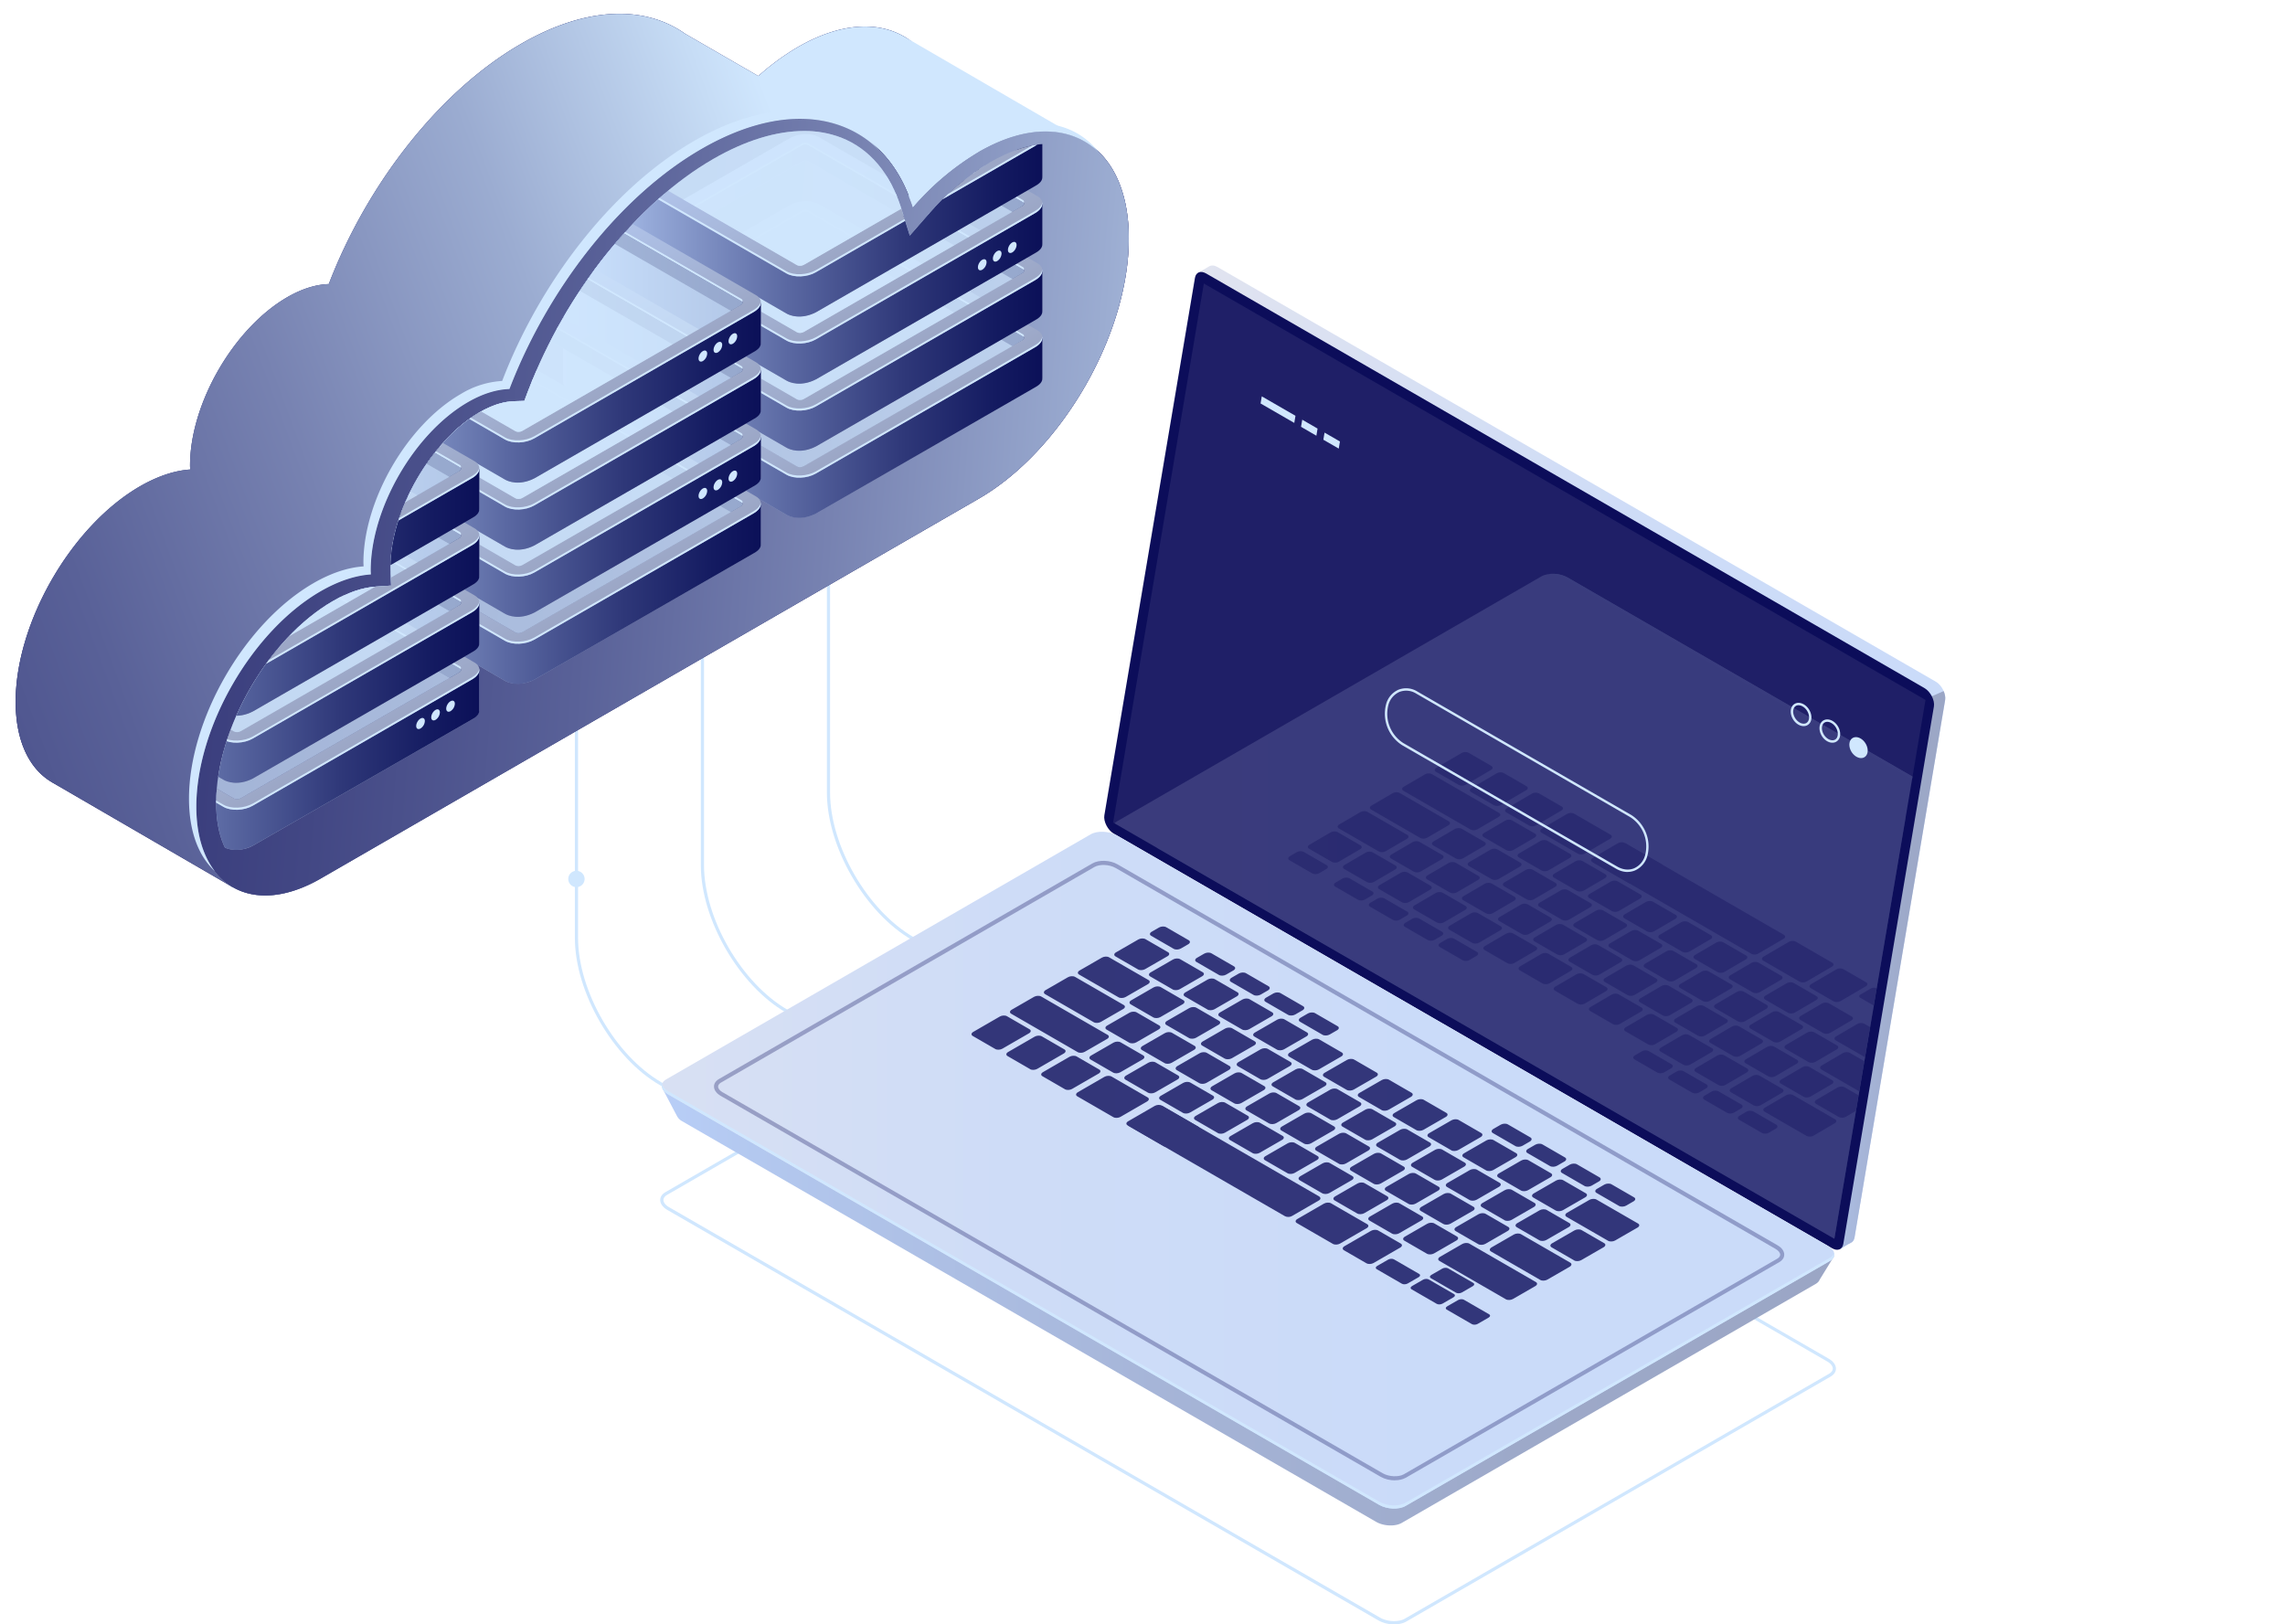 <svg id="Layer_2" xmlns="http://www.w3.org/2000/svg" xmlns:xlink="http://www.w3.org/1999/xlink" viewBox="0 0 439.37 312.38">
  <defs>
    <linearGradient id="gradient47" x1="-297.33" y1="223.99" x2="-90.29" y2="223.99" gradientTransform="rotate(-30 -417.88 -632.97) skewX(-30)" gradientUnits="userSpaceOnUse">
      <stop offset="0" stop-color="#9ba6c5"/>
      <stop offset=".23" stop-color="#9faac9"/>
      <stop offset=".5" stop-color="#aab9d5"/>
      <stop offset=".79" stop-color="#bdd0ea"/>
      <stop offset="1" stop-color="#d0e7fe"/>
    </linearGradient>
    <linearGradient id="gradient44" x1="-147.71" y1="56.2" x2="-497.87" y2="185.52" gradientTransform="translate(309.22)" gradientUnits="userSpaceOnUse">
      <stop offset="0" stop-color="#d0e7fe"/>
      <stop offset=".03" stop-color="#c6dcf5"/>
      <stop offset=".15" stop-color="#9bacd1"/>
      <stop offset=".29" stop-color="#7782b1"/>
      <stop offset=".42" stop-color="#596198"/>
      <stop offset=".56" stop-color="#424784"/>
      <stop offset=".7" stop-color="#323476"/>
      <stop offset=".84" stop-color="#28296d"/>
      <stop offset="1" stop-color="#25266b"/>
    </linearGradient>
    <linearGradient id="gradient10" x1="-257.2" y1="258.84" x2="-50.16" y2="258.84" gradientTransform="rotate(-30 -417.88 -632.97) skewX(-30)" gradientUnits="userSpaceOnUse">
      <stop offset="0" stop-color="#abb4ce"/>
      <stop offset=".03" stop-color="#a2abc8"/>
      <stop offset=".18" stop-color="#7c82ab"/>
      <stop offset=".33" stop-color="#5c6194"/>
      <stop offset=".49" stop-color="#444782"/>
      <stop offset=".65" stop-color="#323475"/>
      <stop offset=".82" stop-color="#28296d"/>
      <stop offset="1" stop-color="#25266b"/>
    </linearGradient>
    <linearGradient id="gradient45" x1="-814.69" y1="-14.21" x2="-303.32" y2="207.45" gradientTransform="rotate(-30 -417.88 -632.97) skewX(-30)" gradientUnits="userSpaceOnUse">
      <stop offset="0" stop-color="#b8cef7"/>
      <stop offset=".42" stop-color="#adbfe5"/>
      <stop offset="1" stop-color="#9ba6c5"/>
    </linearGradient>
    <linearGradient id="gradient44-2" x1="318.17" y1="109.39" x2="-34.12" y2="81.7" gradientTransform="translate(-56.66)" xlink:href="#gradient44"/>
    <linearGradient id="gradient43" x1="-1436.2" y1="3259" x2="-1393.31" y2="3259" gradientTransform="scale(1 -1) rotate(-60.06 -3511.9 232.52)" gradientUnits="userSpaceOnUse">
      <stop offset="0" stop-color="#b8cef7"/>
      <stop offset=".26" stop-color="#b4c8f0"/>
      <stop offset=".62" stop-color="#a9bade"/>
      <stop offset="1" stop-color="#9ba6c5"/>
    </linearGradient>
    <linearGradient id="linear-gradient" x1="108.26" y1="69.58" x2="200.43" y2="69.58" gradientUnits="userSpaceOnUse">
      <stop offset="0" stop-color="#bfd7ff"/>
      <stop offset=".18" stop-color="#95a9d8"/>
      <stop offset=".47" stop-color="#5a68a2"/>
      <stop offset=".71" stop-color="#2f3879"/>
      <stop offset=".9" stop-color="#141b61"/>
      <stop offset="1" stop-color="#0b1058"/>
    </linearGradient>
    <linearGradient id="gradient43-2" x1="-1447.6" y1="3261.03" x2="-1400.39" y2="3261.03" xlink:href="#gradient43"/>
    <linearGradient id="gradient43-3" x1="-1447.38" y1="3265.44" x2="-1404.5" y2="3265.44" xlink:href="#gradient43"/>
    <linearGradient id="linear-gradient-2" y1="56.68" y2="56.68" xlink:href="#linear-gradient"/>
    <linearGradient id="gradient43-4" x1="-1458.79" y1="3267.47" x2="-1411.58" y2="3267.47" xlink:href="#gradient43"/>
    <linearGradient id="gradient43-5" x1="-1458.56" y1="3271.88" x2="-1415.68" y2="3271.88" xlink:href="#gradient43"/>
    <linearGradient id="linear-gradient-3" y1="43.78" y2="43.78" xlink:href="#linear-gradient"/>
    <linearGradient id="gradient43-6" x1="-1469.97" y1="3273.91" x2="-1422.76" y2="3273.91" xlink:href="#gradient43"/>
    <linearGradient id="gradient43-7" x1="-1469.74" y1="3278.32" x2="-1426.86" y2="3278.32" xlink:href="#gradient43"/>
    <linearGradient id="linear-gradient-4" y1="30.87" y2="30.87" xlink:href="#linear-gradient"/>
    <linearGradient id="gradient43-8" x1="-1481.15" y1="3280.35" x2="-1433.94" y2="3280.35" xlink:href="#gradient43"/>
    <linearGradient id="gradient43-9" x1="-1435.54" y1="3196.16" x2="-1392.66" y2="3196.16" xlink:href="#gradient43"/>
    <linearGradient id="linear-gradient-5" x1="54.13" y1="101.52" x2="146.3" y2="101.52" xlink:href="#linear-gradient"/>
    <linearGradient id="gradient43-10" x1="-1446.95" y1="3198.19" x2="-1399.74" y2="3198.19" xlink:href="#gradient43"/>
    <linearGradient id="gradient43-11" x1="-1446.72" y1="3202.6" x2="-1403.84" y2="3202.6" xlink:href="#gradient43"/>
    <linearGradient id="linear-gradient-6" x1="54.13" y1="88.61" x2="146.3" y2="88.61" xlink:href="#linear-gradient"/>
    <linearGradient id="gradient43-12" x1="-1458.13" y1="3204.63" x2="-1410.92" y2="3204.63" xlink:href="#gradient43"/>
    <linearGradient id="gradient43-13" x1="-1457.9" y1="3209.04" x2="-1415.02" y2="3209.04" xlink:href="#gradient43"/>
    <linearGradient id="linear-gradient-7" x1="54.13" y1="75.71" x2="146.3" y2="75.71" xlink:href="#linear-gradient"/>
    <linearGradient id="gradient43-14" x1="-1469.31" y1="3211.07" x2="-1422.1" y2="3211.07" xlink:href="#gradient43"/>
    <linearGradient id="gradient43-15" x1="-1469.09" y1="3215.48" x2="-1426.21" y2="3215.48" xlink:href="#gradient43"/>
    <linearGradient id="linear-gradient-8" x1="54.13" y1="62.8" x2="146.3" y2="62.8" xlink:href="#linear-gradient"/>
    <linearGradient id="gradient43-16" x1="-1480.5" y1="3217.51" x2="-1433.29" y2="3217.51" xlink:href="#gradient43"/>
    <linearGradient id="gradient43-17" x1="-1434.89" y1="3133.31" x2="-1392.01" y2="3133.31" xlink:href="#gradient43"/>
    <linearGradient id="linear-gradient-9" x1="0" y1="133.45" x2="92.17" y2="133.45" xlink:href="#linear-gradient"/>
    <linearGradient id="gradient43-18" x1="-1446.3" y1="3135.34" x2="-1399.09" y2="3135.34" xlink:href="#gradient43"/>
    <linearGradient id="gradient43-19" x1="-1446.07" y1="3139.75" x2="-1403.19" y2="3139.75" xlink:href="#gradient43"/>
    <linearGradient id="linear-gradient-10" x1="0" y1="120.54" x2="92.17" y2="120.54" xlink:href="#linear-gradient"/>
    <linearGradient id="gradient43-20" x1="-1457.48" y1="3141.78" x2="-1410.27" y2="3141.78" xlink:href="#gradient43"/>
    <linearGradient id="gradient43-21" x1="-1457.25" y1="3146.19" x2="-1414.37" y2="3146.19" xlink:href="#gradient43"/>
    <linearGradient id="linear-gradient-11" x1="0" y1="107.64" x2="92.17" y2="107.64" xlink:href="#linear-gradient"/>
    <linearGradient id="gradient43-22" x1="-1468.66" y1="3148.22" x2="-1421.45" y2="3148.22" xlink:href="#gradient43"/>
    <linearGradient id="gradient43-23" x1="-1468.43" y1="3152.63" x2="-1425.55" y2="3152.63" xlink:href="#gradient43"/>
    <linearGradient id="linear-gradient-12" x1="0" y1="94.74" x2="92.17" y2="94.74" xlink:href="#linear-gradient"/>
    <linearGradient id="gradient43-24" x1="-1479.84" y1="3154.66" x2="-1432.63" y2="3154.66" xlink:href="#gradient43"/>
    <linearGradient id="gradient8" x1="-2119.11" y1="145.63" x2="-1959.56" y2="145.63" gradientTransform="matrix(-1 0 0 1 -1745.06 0)" gradientUnits="userSpaceOnUse">
      <stop offset="0" stop-color="#cadbf9"/>
      <stop offset=".37" stop-color="#cedcf7"/>
      <stop offset=".81" stop-color="#dde2f1"/>
      <stop offset="1" stop-color="#e6e6ee"/>
    </linearGradient>
    <linearGradient id="gradient9" x1="-2119.11" y1="186.54" x2="-2091.71" y2="186.54" gradientTransform="matrix(-1 0 0 1 -1745.06 0)" gradientUnits="userSpaceOnUse">
      <stop offset="0" stop-color="#9ba6c5"/>
      <stop offset=".27" stop-color="#9da9c9"/>
      <stop offset=".58" stop-color="#a6b5d8"/>
      <stop offset=".92" stop-color="#b3c8ef"/>
      <stop offset="1" stop-color="#b8cef7"/>
    </linearGradient>
    <linearGradient id="gradient9-2" x1="-2097.74" y1="231.19" x2="-1872.39" y2="231.19" xlink:href="#gradient9"/>
    <linearGradient id="gradient8-2" x1="-2022.02" y1="225.03" x2="-1796.56" y2="225.03" xlink:href="#gradient8"/>
    <linearGradient id="gradient9-3" x1="-2184.39" y1="181.6" x2="-1959.04" y2="181.6" xlink:href="#gradient9"/>
    <linearGradient id="gradient8-3" x1="-2108.67" y1="175.43" x2="-1883.21" y2="175.43" xlink:href="#gradient8"/>
    <clipPath id="clippath">
      <path class="cls-40" d="M154.6 25.19c-5.31 0-11.29 1.82-17.45 5.38-14.66 8.46-28.3 25.55-35.6 44.61l-.73 1.91-2.04.07c-2.02.07-4.22.78-6.53 2.11-9.31 5.37-17.17 18.99-17.17 29.74a2 2 0 0 0 .01.25l.12 3.35-2.96.2c-2.58.18-5.37 1.13-8.3 2.82-12.35 7.13-22.39 24.53-22.39 38.78 0 6.23 1.94 10.79 5.47 12.83 3.53 2.04 8.44 1.44 13.84-1.68l126.48-73.02c15.08-8.7 27.35-29.95 27.35-47.36 0-7.76-2.46-13.46-6.92-16.03-4.46-2.57-10.62-1.86-17.35 2.02a48 48 0 0 0-11.88 10.03l-3.62 4.13-1.63-5.24c-2.11-6.78-6.1-11.49-11.54-13.62a19.45 19.45 0 0 0-7.15-1.28Z"/>
    </clipPath>
    <clipPath id="clippath-1">
      <path class="cls-40" d="M370.24 134.6 231.48 54.52l-17.44 103.66 138.68 80.03 17.52-103.61z"/>
    </clipPath>
    <radialGradient id="gradient46" cx="-264.08" cy="59.74" fx="-344.73" fy="31.29" r="85.53" gradientTransform="translate(309.22)" gradientUnits="userSpaceOnUse">
      <stop offset="0" stop-color="#7a88b2"/>
      <stop offset="1" stop-color="#1b1c64"/>
    </radialGradient>
    <style>
      .cls-4,.cls-5{fill:#d0e7fe}.cls-40{fill:none}.cls-47{fill:#0c0d5a}.cls-5{opacity:.7}
    </style>
  </defs>
  <path class="cls-4" d="m196.51 192.96-21.17-12.22c-9.01-5.2-16.34-17.9-16.34-28.31V93.55h.61v58.88c0 10.21 7.2 22.67 16.04 27.78l21.17 12.22-.31.53ZM172.28 206.92l-21.17-12.22c-9.01-5.2-16.35-17.9-16.35-28.31v-58.88h.61v58.88c0 10.21 7.2 22.67 16.04 27.78l21.17 12.22-.31.53ZM148.05 220.89l-21.17-12.22c-9.01-5.2-16.34-17.9-16.34-28.31v-58.88h.61v58.88c0 10.21 7.2 22.67 16.04 27.78l21.17 12.22-.31.53Z"/>
  <path d="M153.42 9.05a51.18 51.18 0 0 0-12.65 10.67c-5.3-17.04-21.48-22.32-40.62-11.27-15.83 9.14-29.63 27.12-36.93 46.17-2.42.08-5.11.87-7.97 2.52-10.33 5.97-18.71 20.47-18.71 32.4 0 .26.03.49.03.74-2.95.2-6.2 1.25-9.63 3.22-13.22 7.63-23.93 26.19-23.93 41.45s10.71 21.44 23.93 13.81l126.48-73.02c15.95-9.21 28.88-31.61 28.88-50.03S169.37-.16 153.42 9.05Z" style="fill:url(#gradient47)"/>
  <path d="M153.42 9.05a46.32 46.32 0 0 0-7.6 5.57l-14.14-8.17c-7.77-5.46-19.02-5.22-31.53 2.01-15.83 9.14-29.63 27.12-36.93 46.17-2.42.08-5.11.87-7.97 2.52-10.33 5.97-18.71 20.47-18.71 32.4 0 .26.03.49.03.74-2.95.2-6.2 1.25-9.63 3.22-13.22 7.63-23.93 26.19-23.93 41.45 0 7.56 2.64 12.89 6.9 15.42H9.9l.11.07.02.01 34.64 20.11 7.57-36.4 101.18-58.42c15.95-9.21 28.88-31.61 28.88-50.03S169.37-.16 153.42 9.05Z" style="fill:url(#gradient46)"/>
  <path d="M209.1 27.51 174 7.12c-5.24-3.11-12.52-2.72-20.58 1.93a46.32 46.32 0 0 0-7.6 5.57l-14.14-8.17c-7.77-5.46-19.02-5.22-31.53 2.01-15.83 9.14-29.63 27.12-36.93 46.17-2.42.08-5.11.87-7.97 2.52-10.33 5.97-18.71 20.47-18.71 32.4 0 .26.03.49.03.74-2.95.2-6.2 1.25-9.63 3.22-13.22 7.63-23.93 26.19-23.93 41.45 0 7.56 2.64 12.89 6.9 15.42H9.9l.11.07.02.01 34.64 20.11 7.57-36.4 101.18-58.42c12.93-7.47 23.87-23.6 27.56-39.25l28.12-8.99Z" style="fill:url(#gradient44)"/>
  <path d="M188.17 29.22a51.18 51.18 0 0 0-12.65 10.67c-5.3-17.04-21.48-22.32-40.62-11.27-15.83 9.14-29.63 27.12-36.93 46.17-2.42.08-5.11.87-7.97 2.52-10.33 5.97-18.71 20.47-18.71 32.4 0 .26.03.49.03.74-2.95.2-6.2 1.25-9.63 3.22-13.22 7.63-23.93 26.19-23.93 41.45s10.71 21.44 23.93 13.81l126.48-73.02c15.95-9.21 28.88-31.61 28.88-50.03s-12.93-25.89-28.88-16.68Z" style="fill:url(#gradient10)"/>
  <path d="M188.17 29.22a51.18 51.18 0 0 0-12.65 10.67c-5.3-17.04-21.48-22.32-40.62-11.27-15.83 9.14-29.63 27.12-36.93 46.17-2.42.08-5.11.87-7.97 2.52-10.33 5.97-18.71 20.47-18.71 32.4 0 .26.03.49.03.74-2.95.2-6.2 1.25-9.63 3.22-13.22 7.63-23.93 26.19-23.93 41.45s10.71 21.44 23.93 13.81l126.48-73.02c15.95-9.21 28.88-31.61 28.88-50.03s-12.93-25.89-28.88-16.68Z" style="fill:url(#gradient45)"/>
  <path d="M188.17 29.22a51.18 51.18 0 0 0-12.65 10.67c-5.3-17.04-21.48-22.32-40.62-11.27-15.83 9.14-29.63 27.12-36.93 46.17-2.42.08-5.11.87-7.97 2.52-10.33 5.97-18.71 20.47-18.71 32.4 0 .26.03.49.03.74-2.95.2-6.2 1.25-9.63 3.22-13.22 7.63-23.93 26.19-23.93 41.45s10.71 21.44 23.93 13.81l126.48-73.02c15.95-9.21 28.88-31.61 28.88-50.03s-12.93-25.89-28.88-16.68Z" style="fill:#070857;opacity:.5"/>
  <path d="M188.17 29.22a51.18 51.18 0 0 0-12.65 10.67c-5.3-17.04-21.48-22.32-40.62-11.27-15.83 9.14-29.63 27.12-36.93 46.17-2.42.08-5.11.87-7.97 2.52-10.33 5.97-18.71 20.47-18.71 32.4 0 .26.03.49.03.74-2.95.2-6.2 1.25-9.63 3.22-13.22 7.63-23.93 26.19-23.93 41.45s10.71 21.44 23.93 13.81l126.48-73.02c15.95-9.21 28.88-31.61 28.88-50.03s-12.93-25.89-28.88-16.68Z" style="fill:url(#gradient44-2)"/>
  <path class="cls-4" d="M188.17 29.22a51.18 51.18 0 0 0-12.65 10.67c-.24-.76-.52-1.47-.8-2.19a50.73 50.73 0 0 1 12.05-10.03c10.32-5.96 19.36-4.9 24.46 1.55-5.27-5.03-13.62-5.46-23.06-.01ZM60.28 112.14c3.43-1.98 6.68-3.02 9.63-3.22 0-.25-.03-.49-.03-.74 0-11.93 8.38-26.44 18.71-32.4a17.19 17.19 0 0 1 7.97-2.52c7.3-19.05 21.1-37.03 36.93-46.17 14.91-8.61 28-7.27 35.57 1.79-7.73-7.64-20.14-8.34-34.17-.24-15.83 9.14-29.63 27.12-36.93 46.17-2.42.08-5.11.87-7.97 2.52-10.33 5.97-18.71 20.47-18.71 32.4 0 .26.03.49.03.74-2.95.2-6.2 1.25-9.63 3.22-13.22 7.63-23.93 26.19-23.93 41.45 0 5.31 1.32 9.5 3.57 12.41-3.11-2.87-4.98-7.61-4.98-13.95 0-15.26 10.71-33.82 23.93-41.45Z"/>
  <g style="clip-path:url(#clippath)">
    <path d="m156.88 98.76 42.17-24.29c.92-.53 1.39-1.22 1.38-1.86s0-7.61 0-7.61l-1.44 1.29-1.24-.72c.14-.16.23-.3.2-.34l-.62-1.07-29.75-17.56-9.46-5.51-3.69-1.07-43.29 24.87.13 1-1.16.67-1.85-.83v7.56c-.01.54.3 1.06.97 1.45l41.99 24.24c1.45.84 3.98.74 5.65-.23ZM174 80l-19.09 10.43-1.64-.08-31.89-17.84-8.83-4.56 41.61-23.97c.38-.22.96-.24 1.29-.05l40.49 23.37L174 80.01Z" style="fill:url(#gradient43)"/>
    <path d="m155.25 39.58-46.98 26.17v7.56c-.02.54.3 1.06.97 1.45L151.23 99c.69.4 2.77 1.22 5.65-.23l42.17-24.29c1.39-.75 1.39-1.46 1.38-1.86s0-7.61 0-7.61c-.31.18-45.18-25.43-45.18-25.43Zm-33.88 32.93-8.83-4.56 41.61-23.97c.38-.22.96-.24 1.29-.05l40.49 23.37-21.94 12.71-19.09 10.43-1.64-.08-31.89-17.84Z" style="fill:url(#linear-gradient)"/>
    <path d="m156.88 91.06 42.17-24.29c1.67-.96 1.86-2.43.41-3.26l-41.99-24.24c-1.45-.84-3.98-.74-5.65.23l-42.17 24.29c-1.67.96-1.86 2.43-.41 3.26l41.99 24.24c1.45.84 3.98.74 5.65-.23Zm-2.34-1.42c-.38.22-.96.24-1.29.05l-41.24-23.81c-.33-.19-.29-.53.09-.75l42.05-24.22c.38-.22.96-.24 1.29-.05l41.24 23.8c.33.19.29.53-.09.75l-42.05 24.22Z" style="fill:url(#gradient43-2)"/>
    <path class="cls-4" d="m196.68 64.27-41.24-23.8c-.33-.19-.91-.17-1.29.05L112.1 64.74c-.31.18-.39.43-.24.62a.72.72 0 0 1 .24-.21l42.05-24.22c.38-.22.96-.24 1.29-.05l41.24 23.81c.06.04.11.08.14.12.14-.19.09-.4-.14-.54Z"/>
    <path class="cls-4" d="m199.05 66.36-42.17 24.29c-1.67.96-4.21 1.07-5.65.23l-41.99-24.24c-.57-.33-.89-.76-.96-1.22-.1.61.21 1.2.96 1.63l41.99 24.24c1.45.84 3.98.74 5.65-.23l42.17-24.29c1.01-.58 1.48-1.35 1.37-2.05-.09.58-.55 1.16-1.37 1.63Z"/>
    <path class="cls-5" d="M196.59 65.43c.38-.22.42-.55.09-.75l-41.24-23.8c-.33-.19-.91-.17-1.29.05L112.1 65.15c-.38.22-.42.55-.09.75l41.24 23.81c.33.19.91.17 1.29-.05l42.05-24.22Z"/>
    <path d="m156.88 85.86 42.17-24.29c.92-.53 1.39-1.22 1.38-1.86s0-7.61 0-7.61l-1.44 1.29-1.24-.72c.14-.16.23-.3.2-.34l-.62-1.07-29.75-17.56-9.46-5.51-3.69-1.07-43.29 24.87.13 1-1.16.67-1.85-.83v7.56c-.01.54.3 1.06.97 1.45l41.99 24.24c1.45.84 3.98.74 5.65-.23ZM174 67.1l-19.09 10.43-1.64-.08-31.89-17.84-8.83-4.56 41.61-23.97c.38-.22.96-.24 1.29-.05l40.49 23.37L174 67.11Z" style="fill:url(#gradient43-3)"/>
    <path d="m155.25 26.67-46.98 26.17v7.56c-.02.54.3 1.06.97 1.45l41.99 24.24c.69.4 2.77 1.22 5.65-.23l42.17-24.29c1.39-.75 1.39-1.46 1.38-1.86s0-7.61 0-7.61c-.31.18-45.18-25.43-45.18-25.43ZM121.37 59.6l-8.83-4.56 41.61-23.97c.38-.22.96-.24 1.29-.05l40.49 23.37-21.94 12.71-19.09 10.43-1.64-.08-31.89-17.84Z" style="fill:url(#linear-gradient-2)"/>
    <path d="m156.88 78.16 42.17-24.29c1.67-.96 1.86-2.43.41-3.26l-41.99-24.24c-1.45-.84-3.98-.74-5.65.23l-42.17 24.29c-1.67.96-1.86 2.43-.41 3.26l41.99 24.24c1.45.84 3.98.74 5.65-.23Zm-2.34-1.42c-.38.22-.96.24-1.29.05l-41.24-23.81c-.33-.19-.29-.53.09-.75l42.05-24.22c.38-.22.96-.24 1.29-.05l41.24 23.8c.33.19.29.53-.09.75l-42.05 24.22Z" style="fill:url(#gradient43-4)"/>
    <path class="cls-4" d="m196.68 51.36-41.24-23.8c-.33-.19-.91-.17-1.29.05L112.1 51.83c-.31.18-.39.43-.24.62a.72.72 0 0 1 .24-.21l42.05-24.22c.38-.22.96-.24 1.29-.05l41.24 23.81c.06.04.11.08.14.12.14-.19.09-.4-.14-.54Z"/>
    <path class="cls-4" d="m199.05 53.46-42.17 24.29c-1.67.96-4.21 1.07-5.65.23l-41.99-24.24c-.57-.33-.89-.76-.96-1.22-.1.61.21 1.2.96 1.63l41.99 24.24c1.45.84 3.98.74 5.65-.23l42.17-24.29c1.01-.58 1.48-1.35 1.37-2.05-.09.58-.55 1.16-1.37 1.63Z"/>
    <path class="cls-5" d="M196.59 52.52c.38-.22.42-.55.09-.75l-41.24-23.8c-.33-.19-.91-.17-1.29.05L112.1 52.24c-.38.22-.42.55-.09.75l41.24 23.81c.33.19.91.17 1.29-.05l42.05-24.22Z"/>
    <path d="m156.88 72.95 42.17-24.29c.92-.53 1.39-1.22 1.38-1.86s0-7.61 0-7.61l-1.44 1.29-1.24-.72c.14-.16.23-.3.2-.34l-.62-1.07-29.75-17.56-9.46-5.51-3.69-1.07-43.29 24.87.13 1-1.16.67-1.85-.83v7.56c-.01.54.3 1.06.97 1.45l41.99 24.24c1.45.84 3.98.74 5.65-.23ZM174 54.19l-19.09 10.43-1.64-.08-31.89-17.84-8.83-4.56 41.61-23.97c.38-.22.96-.24 1.29-.05l40.49 23.37L174 54.2Z" style="fill:url(#gradient43-5)"/>
    <path d="m155.25 13.77-46.98 26.17v7.56c-.02.54.3 1.06.97 1.45l41.99 24.24c.69.4 2.77 1.22 5.65-.23l42.17-24.29c1.39-.75 1.39-1.46 1.38-1.86s0-7.61 0-7.61c-.31.18-45.18-25.43-45.18-25.43ZM121.37 46.7l-8.83-4.56 41.61-23.97c.38-.22.96-.24 1.29-.05l40.49 23.37-21.94 12.71-19.09 10.43-1.64-.08-31.89-17.84Z" style="fill:url(#linear-gradient-3)"/>
    <path d="m156.88 65.26 42.17-24.29c1.67-.96 1.86-2.43.41-3.26l-41.99-24.24c-1.45-.84-3.98-.74-5.65.23l-42.17 24.29c-1.67.96-1.86 2.43-.41 3.26l41.99 24.24c1.45.84 3.98.74 5.65-.23Zm-2.34-1.42c-.38.22-.96.24-1.29.05l-41.24-23.81c-.33-.19-.29-.53.09-.75l42.05-24.22c.38-.22.96-.24 1.29-.05l41.24 23.8c.33.19.29.53-.09.75l-42.05 24.22Z" style="fill:url(#gradient43-6)"/>
    <path class="cls-4" d="m196.68 38.46-41.24-23.8c-.33-.19-.91-.17-1.29.05L112.1 38.93c-.31.18-.39.43-.24.62a.72.72 0 0 1 .24-.21l42.05-24.22c.38-.22.96-.24 1.29-.05l41.24 23.81c.06.04.11.08.14.12.14-.19.09-.4-.14-.54Z"/>
    <path class="cls-4" d="m199.05 40.56-42.17 24.29c-1.67.96-4.21 1.07-5.65.23l-41.99-24.24c-.57-.33-.89-.76-.96-1.22-.1.61.21 1.2.96 1.63l41.99 24.24c1.45.84 3.98.74 5.65-.23l42.17-24.29c1.01-.58 1.48-1.35 1.37-2.05-.09.58-.55 1.16-1.37 1.63Z"/>
    <path class="cls-5" d="M196.59 39.62c.38-.22.42-.55.09-.75l-41.24-23.8c-.33-.19-.91-.17-1.29.05L112.1 39.34c-.38.22-.42.55-.09.75l41.24 23.81c.33.19.91.17 1.29-.05l42.05-24.22Z"/>
    <path d="m156.88 60.05 42.17-24.29c.92-.53 1.39-1.22 1.38-1.86s0-7.61 0-7.61l-1.44 1.29-1.24-.72c.14-.16.23-.3.2-.34l-.62-1.07-29.75-17.56-9.46-5.51-3.69-1.07-43.29 24.87.13 1-1.16.67-1.85-.83v7.56c-.01.54.3 1.06.97 1.45l41.99 24.24c1.45.84 3.98.74 5.65-.23ZM174 41.29l-19.09 10.43-1.64-.08-31.89-17.84-8.83-4.56 41.61-23.97c.38-.22.96-.24 1.29-.05l40.49 23.37L174 41.3Z" style="fill:url(#gradient43-7)"/>
    <path d="m155.25.87-46.98 26.17v7.56c-.02.54.3 1.06.97 1.45l41.99 24.24c.69.4 2.77 1.22 5.65-.23l42.17-24.29c1.39-.75 1.39-1.46 1.38-1.86s0-7.61 0-7.61c-.31.18-45.18-25.43-45.18-25.43ZM121.37 33.8l-8.83-4.56 41.61-23.97c.38-.22.96-.24 1.29-.05l40.49 23.37-21.94 12.71-19.09 10.43-1.64-.08-31.89-17.84Z" style="fill:url(#linear-gradient-4)"/>
    <path d="m156.88 52.35 42.17-24.29c1.67-.96 1.86-2.43.41-3.26L157.47.57c-1.45-.84-3.98-.74-5.65.23l-42.17 24.29c-1.67.96-1.86 2.43-.41 3.26l41.99 24.24c1.45.84 3.98.74 5.65-.23Zm-2.34-1.42c-.38.22-.96.24-1.29.05l-41.24-23.81c-.33-.19-.29-.53.09-.75l42.05-24.2c.38-.22.96-.24 1.29-.05l41.24 23.8c.33.19.29.53-.09.75l-42.05 24.22Z" style="fill:url(#gradient43-8)"/>
    <path class="cls-4" d="M196.68 25.56 155.44 1.75c-.33-.19-.91-.17-1.29.05L112.1 26.02c-.31.18-.39.43-.24.62a.72.72 0 0 1 .24-.21l42.05-24.21c.38-.22.96-.24 1.29-.05l41.24 23.81c.06.04.11.08.14.12.14-.19.09-.4-.14-.54Z"/>
    <path class="cls-4" d="m199.05 27.65-42.17 24.29c-1.67.96-4.21 1.07-5.65.23l-41.99-24.24c-.57-.33-.89-.76-.96-1.22-.1.61.21 1.2.96 1.63l41.99 24.24c1.45.84 3.98.74 5.65-.23l42.17-24.29c1.01-.58 1.48-1.35 1.37-2.05-.09.58-.55 1.16-1.37 1.63Z"/>
    <path class="cls-5" d="M196.59 26.71c.38-.22.42-.55.09-.75l-41.24-23.8c-.33-.19-.91-.17-1.29.05L112.1 26.43c-.38.22-.42.55-.09.75l41.24 23.81c.33.19.91.17 1.29-.05l42.05-24.22Z"/>
    <path d="m102.75 130.69 42.17-24.29c.92-.53 1.39-1.22 1.38-1.86s0-7.61 0-7.61l-1.44 1.29-1.24-.72c.14-.16.23-.3.2-.34l-.62-1.07-29.75-17.56-9.46-5.51-3.69-1.07-43.29 24.87.13 1-1.16.67-1.85-.83v7.56c-.01.54.3 1.06.97 1.45l41.99 24.24c1.45.84 3.98.74 5.65-.23Zm17.12-18.76-19.09 10.43-1.64-.08-31.89-17.84-8.83-4.56 41.61-23.97c.38-.22.96-.24 1.29-.05l40.49 23.37-21.94 12.71Z" style="fill:url(#gradient43-9)"/>
    <path d="M101.12 71.51 54.14 97.68v7.56c-.02.54.3 1.06.97 1.45l41.99 24.24c.69.4 2.77 1.22 5.65-.23l42.17-24.29c1.39-.75 1.39-1.46 1.38-1.86s0-7.61 0-7.61c-.31.18-45.18-25.43-45.18-25.43Zm-33.88 32.93-8.83-4.56 41.61-23.97c.38-.22.96-.24 1.29-.05l40.49 23.37-21.94 12.71-19.09 10.43-1.64-.08-31.89-17.84Z" style="fill:url(#linear-gradient-5)"/>
    <path d="m102.75 123 42.17-24.29c1.67-.96 1.86-2.43.41-3.26l-41.99-24.24c-1.45-.84-3.98-.74-5.65.23L55.52 95.73c-1.67.96-1.86 2.43-.41 3.26l41.99 24.24c1.45.84 3.98.74 5.65-.23Zm-2.34-1.42c-.38.22-.96.24-1.29.05L57.88 97.82c-.33-.19-.29-.53.09-.75l42.05-24.22c.38-.22.96-.24 1.29-.05l41.24 23.8c.33.19.29.53-.09.75l-42.05 24.22Z" style="fill:url(#gradient43-10)"/>
    <path class="cls-4" d="m142.56 96.2-41.24-23.8c-.33-.19-.91-.17-1.29.05L57.98 96.67c-.31.18-.39.43-.24.62a.72.72 0 0 1 .24-.21l42.05-24.22c.38-.22.96-.24 1.29-.05l41.24 23.81c.06.04.11.08.14.12.14-.19.09-.4-.14-.54Z"/>
    <path class="cls-4" d="m144.92 98.3-42.17 24.29c-1.67.96-4.21 1.07-5.65.23L55.11 98.58c-.57-.33-.89-.76-.96-1.22-.1.61.21 1.2.96 1.63l41.99 24.24c1.45.84 3.98.74 5.65-.23l42.17-24.29c1.01-.58 1.48-1.35 1.37-2.05-.09.58-.55 1.16-1.37 1.63Z"/>
    <path class="cls-5" d="M142.46 97.36c.38-.22.42-.55.09-.75l-41.24-23.8c-.33-.19-.91-.17-1.29.05L57.97 97.08c-.38.22-.42.55-.09.75l41.24 23.81c.33.19.91.17 1.29-.05l42.05-24.22Z"/>
    <path d="m102.75 117.79 42.17-24.29c.92-.53 1.39-1.22 1.38-1.86s0-7.61 0-7.61l-1.44 1.29-1.24-.72c.14-.16.23-.3.2-.34l-.62-1.07-29.75-17.56-9.46-5.51-3.69-1.07-43.29 24.87.13 1-1.16.67-1.85-.83v7.56c-.01.54.3 1.06.97 1.45l41.99 24.24c1.45.84 3.98.74 5.65-.23Zm17.12-18.76-19.09 10.43-1.64-.08-31.89-17.84-8.83-4.56 41.61-23.97c.38-.22.96-.24 1.29-.05l40.49 23.37-21.94 12.71Z" style="fill:url(#gradient43-11)"/>
    <path d="M101.12 58.61 54.14 84.78v7.56c-.02.54.3 1.06.97 1.45l41.99 24.24c.69.4 2.77 1.22 5.65-.23l42.17-24.29c1.39-.75 1.39-1.46 1.38-1.86s0-7.61 0-7.61c-.31.18-45.18-25.43-45.18-25.43ZM67.24 91.54l-8.83-4.56 41.61-23.97c.38-.22.96-.24 1.29-.05l40.49 23.37-21.94 12.71-19.09 10.43-1.64-.08-31.89-17.84Z" style="fill:url(#linear-gradient-6)"/>
    <path d="m102.75 110.09 42.17-24.29c1.67-.96 1.86-2.43.41-3.26L103.34 58.3c-1.45-.84-3.98-.74-5.65.23L55.52 82.82c-1.67.96-1.86 2.43-.41 3.26l41.99 24.24c1.45.84 3.98.74 5.65-.23Zm-2.34-1.42c-.38.22-.96.24-1.29.05L57.88 84.91c-.33-.19-.29-.53.09-.75l42.05-24.22c.38-.22.96-.24 1.29-.05l41.24 23.8c.33.19.29.53-.09.75l-42.05 24.22Z" style="fill:url(#gradient43-12)"/>
    <path class="cls-4" d="m142.56 83.3-41.24-23.8c-.33-.19-.91-.17-1.29.05L57.98 83.77c-.31.18-.39.43-.24.62a.72.72 0 0 1 .24-.21l42.05-24.22c.38-.22.96-.24 1.29-.05l41.24 23.81c.06.04.11.08.14.12.14-.19.09-.4-.14-.54Z"/>
    <path class="cls-4" d="m144.92 85.39-42.17 24.29c-1.67.96-4.21 1.07-5.65.23L55.11 85.67c-.57-.33-.89-.76-.96-1.22-.1.61.21 1.2.96 1.63l41.99 24.24c1.45.84 3.98.74 5.65-.23l42.17-24.29c1.01-.58 1.48-1.35 1.37-2.05-.09.58-.55 1.16-1.37 1.63Z"/>
    <path class="cls-5" d="M142.46 84.45c.38-.22.42-.55.09-.75l-41.24-23.8c-.33-.19-.91-.17-1.29.05L57.97 84.17c-.38.22-.42.55-.09.75l41.24 23.81c.33.19.91.17 1.29-.05l42.05-24.22Z"/>
    <path d="m102.75 104.89 42.17-24.29c.92-.53 1.39-1.22 1.38-1.86s0-7.61 0-7.61l-1.44 1.29-1.24-.72c.14-.16.23-.3.2-.34l-.62-1.07-29.75-17.56-9.46-5.51-3.69-1.07-43.29 24.87.13 1-1.16.67-1.85-.83v7.56c-.01.54.3 1.06.97 1.45l41.99 24.24c1.45.84 3.98.74 5.65-.23Zm17.12-18.76-19.09 10.43-1.64-.08-31.89-17.84-8.83-4.56 41.61-23.97c.38-.22.96-.24 1.29-.05l40.49 23.37-21.94 12.71Z" style="fill:url(#gradient43-13)"/>
    <path d="M101.12 45.7 54.14 71.87v7.56c-.02.54.3 1.06.97 1.45l41.99 24.24c.69.4 2.77 1.22 5.65-.23l42.17-24.29c1.39-.75 1.39-1.46 1.38-1.86s0-7.61 0-7.61c-.31.18-45.18-25.43-45.18-25.43ZM67.24 78.63l-8.83-4.56 41.61-23.97c.38-.22.96-.24 1.29-.05l40.49 23.37-21.94 12.71-19.09 10.43-1.64-.08-31.89-17.84Z" style="fill:url(#linear-gradient-7)"/>
    <path d="m102.75 97.19 42.17-24.29c1.67-.96 1.86-2.43.41-3.26L103.34 45.4c-1.45-.84-3.98-.74-5.65.23L55.52 69.92c-1.67.96-1.86 2.43-.41 3.26L97.1 97.42c1.45.84 3.98.74 5.65-.23Zm-2.34-1.42c-.38.22-.96.24-1.29.05L57.88 72.01c-.33-.19-.29-.53.09-.75l42.05-24.22c.38-.22.96-.24 1.29-.05l41.24 23.8c.33.19.29.53-.09.75l-42.05 24.22Z" style="fill:url(#gradient43-14)"/>
    <path class="cls-4" d="m142.56 70.39-41.24-23.8c-.33-.19-.91-.17-1.29.05L57.98 70.86c-.31.18-.39.43-.24.62a.72.72 0 0 1 .24-.21l42.05-24.22c.38-.22.96-.24 1.29-.05l41.24 23.81c.06.04.11.08.14.12.14-.19.09-.4-.14-.54Z"/>
    <path class="cls-4" d="m144.92 72.49-42.17 24.29c-1.67.96-4.21 1.07-5.65.23L55.11 72.77c-.57-.33-.89-.76-.96-1.22-.1.61.21 1.2.96 1.63L97.1 97.42c1.45.84 3.98.74 5.65-.23l42.17-24.29c1.01-.58 1.48-1.35 1.37-2.05-.09.58-.55 1.16-1.37 1.63Z"/>
    <path class="cls-5" d="M142.46 71.55c.38-.22.42-.55.09-.75L101.31 47c-.33-.19-.91-.17-1.29.05L57.97 71.27c-.38.22-.42.55-.09.75l41.24 23.81c.33.19.91.17 1.29-.05l42.05-24.22Z"/>
    <path d="m102.75 91.98 42.17-24.29c.92-.53 1.39-1.22 1.38-1.86s0-7.61 0-7.61l-1.44 1.29-1.24-.72c.14-.16.23-.3.2-.34l-.62-1.07-29.75-17.56-9.46-5.51-3.69-1.07-43.29 24.87.13 1-1.16.67-1.85-.83v7.56c-.01.54.3 1.06.97 1.45L97.09 92.2c1.45.84 3.98.74 5.65-.23Zm17.12-18.76-19.09 10.43-1.64-.08-31.89-17.84-8.83-4.56 41.61-23.97c.38-.22.96-.24 1.29-.05l40.49 23.37-21.94 12.71Z" style="fill:url(#gradient43-15)"/>
    <path d="M101.12 32.8 54.14 58.97v7.56c-.02.54.3 1.06.97 1.45L97.1 92.22c.69.4 2.77 1.22 5.65-.23l42.17-24.29c1.39-.75 1.39-1.46 1.38-1.86s0-7.61 0-7.61c-.31.18-45.18-25.43-45.18-25.43ZM67.24 65.73l-8.83-4.56 41.61-23.97c.38-.22.96-.24 1.29-.05l40.49 23.37-21.94 12.71-19.09 10.43-1.64-.08-31.89-17.84Z" style="fill:url(#linear-gradient-8)"/>
    <path d="M102.75 84.29 144.92 60c1.67-.96 1.86-2.43.41-3.26L103.34 32.5c-1.45-.84-3.98-.74-5.65.23L55.52 57.02c-1.67.96-1.86 2.43-.41 3.26L97.1 84.52c1.45.84 3.98.74 5.65-.23Zm-2.34-1.42c-.38.22-.96.24-1.29.05L57.88 59.11c-.33-.19-.29-.53.09-.75l42.05-24.22c.38-.22.96-.24 1.29-.05l41.24 23.8c.33.19.29.53-.09.75l-42.05 24.22Z" style="fill:url(#gradient43-16)"/>
    <path class="cls-4" d="m142.56 57.49-41.24-23.8c-.33-.19-.91-.17-1.29.05L57.98 57.96c-.31.18-.39.43-.24.62a.72.72 0 0 1 .24-.21l42.05-24.22c.38-.22.96-.24 1.29-.05l41.24 23.81c.06.04.11.08.14.12.14-.19.09-.4-.14-.54Z"/>
    <path class="cls-4" d="m144.92 59.59-42.17 24.29c-1.67.96-4.21 1.07-5.65.23L55.11 59.87c-.57-.33-.89-.76-.96-1.22-.1.61.21 1.2.96 1.63L97.1 84.52c1.45.84 3.98.74 5.65-.23L144.92 60c1.01-.58 1.48-1.35 1.37-2.05-.09.58-.55 1.16-1.37 1.63Z"/>
    <path class="cls-5" d="M142.46 58.65c.38-.22.42-.55.09-.75l-41.24-23.8c-.33-.19-.91-.17-1.29.05L57.97 58.37c-.38.22-.42.55-.09.75l41.24 23.81c.33.19.91.17 1.29-.05l42.05-24.22Z"/>
    <path d="m48.62 162.63 42.17-24.29c.92-.53 1.39-1.22 1.38-1.86s0-7.61 0-7.61l-1.44 1.29-1.24-.72c.14-.16.23-.3.2-.34l-.62-1.07-29.75-17.56-9.46-5.51-3.69-1.07-43.28 24.88.13 1-1.16.67-1.85-.83v7.56c-.01.54.3 1.06.97 1.45l41.99 24.24c1.45.84 3.98.74 5.65-.23Zm17.12-18.76L46.65 154.3l-1.64-.08-31.89-17.84-8.83-4.56 41.61-23.97c.38-.22.96-.24 1.29-.05l40.49 23.37-21.94 12.71Z" style="fill:url(#gradient43-17)"/>
    <path d="M46.99 103.44 0 129.61v7.56c-.02.54.3 1.06.97 1.45l41.99 24.24c.69.4 2.77 1.22 5.65-.23l42.17-24.29c1.39-.75 1.39-1.46 1.38-1.86s0-7.61 0-7.61c-.31.18-45.18-25.43-45.18-25.43Zm-33.88 32.93-8.83-4.56 41.61-23.97c.38-.22.96-.24 1.29-.05l40.49 23.37-21.94 12.71-19.09 10.43-1.64-.08-31.89-17.84Z" style="fill:url(#linear-gradient-9)"/>
    <path d="m48.62 154.93 42.17-24.29c1.67-.96 1.86-2.43.41-3.26l-41.99-24.24c-1.45-.84-3.98-.74-5.65.23L1.39 127.66c-1.67.96-1.86 2.43-.41 3.26l41.99 24.24c1.45.84 3.98.74 5.65-.23Zm-2.34-1.42c-.38.22-.96.24-1.29.05l-41.24-23.8c-.33-.19-.29-.53.09-.75l42.05-24.22c.38-.22.96-.24 1.29-.05l41.24 23.8c.33.19.29.53-.09.75l-42.05 24.22Z" style="fill:url(#gradient43-18)"/>
    <path class="cls-4" d="m88.43 128.13-41.24-23.8c-.33-.19-.91-.17-1.29.05L3.84 128.6c-.31.18-.39.43-.24.62a.72.72 0 0 1 .24-.21l42.05-24.22c.38-.22.96-.24 1.29-.05l41.24 23.81c.06.04.11.08.14.12.14-.19.09-.4-.14-.54Z"/>
    <path class="cls-4" d="m90.79 130.23-42.17 24.29c-1.67.96-4.21 1.07-5.65.23L.98 130.51c-.57-.33-.89-.76-.96-1.22-.1.61.21 1.2.96 1.63l41.99 24.24c1.45.84 3.98.74 5.65-.23l42.17-24.29c1.01-.58 1.48-1.35 1.37-2.05-.09.58-.55 1.16-1.37 1.63Z"/>
    <path class="cls-5" d="M88.33 129.29c.38-.22.42-.55.09-.75l-41.24-23.8c-.33-.19-.91-.17-1.29.05L3.84 129.01c-.38.22-.42.55-.09.75l41.24 23.81c.33.19.91.17 1.29-.05l42.05-24.22Z"/>
    <path d="m48.62 149.72 42.17-24.29c.92-.53 1.39-1.22 1.38-1.86s0-7.61 0-7.61l-1.44 1.29-1.24-.72c.14-.16.23-.3.2-.34l-.62-1.07-29.75-17.56-9.46-5.51-3.69-1.07-43.28 24.89.13 1-1.16.67L0 116.7v7.56c-.01.54.3 1.06.97 1.45l41.99 24.24c1.45.84 3.98.74 5.65-.23Zm17.12-18.76-19.09 10.43-1.64-.08-31.89-17.84-8.83-4.56L45.9 94.94c.38-.22.96-.24 1.29-.05l40.49 23.37-21.94 12.71Z" style="fill:url(#gradient43-19)"/>
    <path d="M46.99 90.54 0 116.7v7.56c-.02.54.3 1.06.97 1.45l41.99 24.24c.69.4 2.77 1.22 5.65-.23l42.17-24.29c1.39-.75 1.39-1.46 1.38-1.86s0-7.61 0-7.61c-.31.18-45.18-25.43-45.18-25.43Zm-33.88 32.93-8.83-4.56 41.61-23.97c.38-.22.96-.24 1.29-.05l40.49 23.37-21.94 12.71-19.09 10.43-1.64-.08-31.89-17.84Z" style="fill:url(#linear-gradient-10)"/>
    <path d="m48.62 142.02 42.17-24.29c1.67-.96 1.86-2.43.41-3.26L49.21 90.23c-1.45-.84-3.98-.74-5.65.23L1.39 114.75c-1.67.96-1.86 2.43-.41 3.26l41.99 24.24c1.45.84 3.98.74 5.65-.23Zm-2.34-1.42c-.38.22-.96.24-1.29.05l-41.24-23.8c-.33-.19-.29-.53.09-.75l42.05-24.22c.38-.22.96-.24 1.29-.05l41.24 23.8c.33.19.29.53-.09.75L46.28 140.6Z" style="fill:url(#gradient43-20)"/>
    <path class="cls-4" d="m88.43 115.23-41.24-23.8c-.33-.19-.91-.17-1.29.05L3.84 115.69c-.31.18-.39.43-.24.62a.72.72 0 0 1 .24-.21l42.05-24.22c.38-.22.96-.24 1.29-.05l41.24 23.81c.06.04.11.08.14.12.14-.19.09-.4-.14-.54Z"/>
    <path class="cls-4" d="m90.79 117.33-42.17 24.29c-1.67.96-4.21 1.07-5.65.23L.98 117.6c-.57-.33-.89-.76-.96-1.22-.1.61.21 1.2.96 1.63l41.99 24.24c1.45.84 3.98.74 5.65-.23l42.17-24.29c1.01-.58 1.48-1.35 1.37-2.05-.09.58-.55 1.16-1.37 1.63Z"/>
    <path class="cls-5" d="M88.33 116.39c.38-.22.42-.55.09-.75l-41.24-23.8c-.33-.19-.91-.17-1.29.05L3.84 116.11c-.38.22-.42.55-.09.75l41.24 23.81c.33.19.91.17 1.29-.05l42.05-24.22Z"/>
    <path d="m48.62 136.82 42.17-24.29c.92-.53 1.39-1.22 1.38-1.86s0-7.61 0-7.61l-1.44 1.29-1.24-.72c.14-.16.23-.3.2-.34l-.62-1.07-29.75-17.56-9.46-5.51-3.69-1.07-43.28 24.88.13 1-1.16.67L0 103.8v7.56c-.01.54.3 1.06.97 1.45l41.99 24.24c1.45.84 3.98.74 5.65-.23Zm17.12-18.76-19.09 10.43-1.64-.08-31.89-17.84-8.83-4.56L45.9 82.04c.38-.22.96-.24 1.29-.05l40.49 23.37-21.94 12.71Z" style="fill:url(#gradient43-21)"/>
    <path d="M46.99 77.64 0 103.8v7.56c-.02.54.3 1.06.97 1.45l41.99 24.24c.69.4 2.77 1.22 5.65-.23l42.17-24.29c1.39-.75 1.39-1.46 1.38-1.86s0-7.61 0-7.61c-.31.18-45.18-25.43-45.18-25.43Zm-33.88 32.92L4.28 106l41.61-23.97c.38-.22.96-.24 1.29-.05l40.49 23.37-21.94 12.71-19.09 10.43-1.64-.08-31.89-17.84Z" style="fill:url(#linear-gradient-11)"/>
    <path d="m48.62 129.12 42.17-24.29c1.67-.96 1.86-2.43.41-3.26L49.21 77.33c-1.45-.84-3.98-.74-5.65.23L1.39 101.85c-1.67.96-1.86 2.43-.41 3.26l41.99 24.24c1.45.84 3.98.74 5.65-.23Zm-2.34-1.42c-.38.22-.96.24-1.29.05l-41.24-23.8c-.33-.19-.29-.53.09-.75l42.05-24.22c.38-.22.96-.24 1.29-.05l41.24 23.8c.33.19.29.53-.09.75L46.28 127.7Z" style="fill:url(#gradient43-22)"/>
    <path class="cls-4" d="m88.43 102.32-41.24-23.8c-.33-.19-.91-.17-1.29.05L3.84 102.79c-.31.18-.39.43-.24.62a.72.72 0 0 1 .24-.21l42.05-24.22c.38-.22.96-.24 1.29-.05l41.24 23.81c.06.04.11.08.14.12.14-.19.09-.4-.14-.54Z"/>
    <path class="cls-4" d="m90.79 104.42-42.17 24.29c-1.67.96-4.21 1.07-5.65.23L.98 104.7c-.57-.33-.89-.76-.96-1.22-.1.61.21 1.2.96 1.63l41.99 24.24c1.45.84 3.98.74 5.65-.23l42.17-24.29c1.01-.58 1.48-1.35 1.37-2.05-.09.58-.55 1.16-1.37 1.63Z"/>
    <path class="cls-5" d="M88.33 103.48c.38-.22.42-.55.09-.75l-41.24-23.8c-.33-.19-.91-.17-1.29.05L3.84 103.2c-.38.22-.42.55-.09.75l41.24 23.81c.33.19.91.17 1.29-.05l42.05-24.22Z"/>
    <path d="m48.62 123.92 42.17-24.29c.92-.53 1.39-1.22 1.38-1.86s0-7.61 0-7.61l-1.44 1.29-1.24-.72c.14-.16.23-.3.2-.34l-.62-1.07-29.75-17.56-9.46-5.51-3.69-1.07L2.89 90.06l.13 1-1.16.67L0 90.9v7.56c-.01.54.3 1.06.97 1.45l41.99 24.24c1.45.84 3.98.74 5.65-.23Zm17.12-18.76-19.09 10.43-1.64-.08-31.89-17.84-8.83-4.56L45.9 69.14c.38-.22.96-.24 1.29-.05l40.49 23.37-21.94 12.71Z" style="fill:url(#gradient43-23)"/>
    <path d="M46.99 64.73 0 90.9v7.56c-.02.54.3 1.06.97 1.45l41.99 24.24c.69.4 2.77 1.22 5.65-.23l42.17-24.29c1.39-.75 1.39-1.46 1.38-1.86s0-7.61 0-7.61c-.31.18-45.18-25.43-45.18-25.43ZM13.11 97.66 4.28 93.1l41.61-23.97c.38-.22.96-.24 1.29-.05l40.49 23.37-21.94 12.71-19.09 10.43-1.64-.08-31.89-17.84Z" style="fill:url(#linear-gradient-12)"/>
    <path d="m48.62 116.22 42.17-24.29c1.67-.96 1.86-2.43.41-3.26L49.21 64.43c-1.45-.84-3.98-.74-5.65.23L1.39 88.95c-1.67.96-1.86 2.43-.41 3.26l41.99 24.24c1.45.84 3.98.74 5.65-.23Zm-2.34-1.42c-.38.22-.96.24-1.29.05L3.75 91.04c-.33-.19-.29-.53.09-.75l42.05-24.22c.38-.22.96-.24 1.29-.05l41.24 23.8c.33.19.29.53-.09.75l-42.05 24.22Z" style="fill:url(#gradient43-24)"/>
    <path class="cls-4" d="m88.43 89.42-41.24-23.8c-.33-.19-.91-.17-1.29.05L3.84 89.89c-.31.18-.39.43-.24.62a.72.72 0 0 1 .24-.21l42.05-24.22c.38-.22.96-.24 1.29-.05l41.24 23.81c.06.04.11.08.14.12.14-.19.09-.4-.14-.54Z"/>
    <path class="cls-4" d="m90.79 91.52-42.17 24.29c-1.67.96-4.21 1.07-5.65.23L.98 91.8c-.57-.33-.89-.76-.96-1.22-.1.61.21 1.2.96 1.63l41.99 24.24c1.45.84 3.98.74 5.65-.23l42.17-24.29c1.01-.58 1.48-1.35 1.37-2.05-.09.58-.55 1.16-1.37 1.63Z"/>
    <path class="cls-5" d="M88.33 90.58c.38-.22.42-.55.09-.75l-41.24-23.8c-.33-.19-.91-.17-1.29.05L3.84 90.3c-.38.22-.42.55-.09.75l41.24 23.81c.33.19.91.17 1.29-.05l42.05-24.22Z"/>
  </g>
  <path class="cls-4" d="M135.98 68a1.8 1.8 0 0 1-.83 1.43c-.46.26-.83.05-.83-.48s.37-1.17.83-1.43c.46-.26.83-.05.83.48ZM138.87 66.33a1.8 1.8 0 0 1-.83 1.43c-.46.26-.83.05-.83-.48s.37-1.17.83-1.43c.46-.26.83-.05.83.48ZM141.75 64.67a1.8 1.8 0 0 1-.83 1.43c-.46.26-.83.05-.83-.48s.37-1.17.83-1.43c.46-.26.83-.05.83.48ZM135.98 94.42a1.8 1.8 0 0 1-.83 1.43c-.46.26-.83.05-.83-.48s.37-1.17.83-1.43c.46-.26.83-.05.83.48ZM138.87 92.76a1.8 1.8 0 0 1-.83 1.43c-.46.26-.83.05-.83-.48s.37-1.17.83-1.43c.46-.26.83-.05.83.48ZM141.75 91.09a1.8 1.8 0 0 1-.83 1.43c-.46.26-.83.05-.83-.48s.37-1.17.83-1.43c.46-.26.83-.05.83.48ZM189.7 50.44a1.8 1.8 0 0 1-.83 1.43c-.46.26-.83.05-.83-.48s.37-1.17.83-1.43c.46-.26.83-.05.83.48ZM192.58 48.77a1.8 1.8 0 0 1-.83 1.43c-.46.26-.83.05-.83-.48s.37-1.17.83-1.43c.46-.26.83-.05.83.48ZM195.47 47.11c0 .53-.37 1.17-.83 1.43s-.83.05-.83-.48.37-1.17.83-1.43c.46-.26.83-.05.83.48ZM81.69 138.66a1.8 1.8 0 0 1-.83 1.43c-.46.26-.83.05-.83-.48s.37-1.17.83-1.43c.46-.26.83-.05.83.48ZM84.58 137a1.8 1.8 0 0 1-.83 1.43c-.46.26-.83.05-.83-.48s.37-1.17.83-1.43c.46-.26.83-.05.83.48ZM87.46 135.33a1.8 1.8 0 0 1-.83 1.43c-.46.26-.83.05-.83-.48s.37-1.17.83-1.43c.46-.26.83-.05.83.48ZM109.27 169.03a1.57 1.57 0 1 0 3.14 0 1.57 1.57 0 1 0-3.14 0ZM268.06 312.38a6.2 6.2 0 0 1-3.01-.76l-136.71-78.93c-.88-.51-1.39-1.21-1.39-1.92 0-.61.36-1.15 1.03-1.53l81.58-47.1c1.4-.81 3.76-.72 5.36.21l136.71 78.93c.88.51 1.39 1.21 1.39 1.92 0 .61-.37 1.15-1.03 1.53l-81.58 47.1c-.64.37-1.48.55-2.36.55Zm-139.41-80.23 136.71 78.93c1.41.81 3.54.9 4.75.21l81.58-47.1c.47-.27.72-.62.72-1 0-.48-.4-.99-1.08-1.38l-136.71-78.93c-1.41-.81-3.54-.91-4.75-.21l-81.58 47.1c-.47.27-.72.62-.72 1 0 .48.39.99 1.08 1.38Z"/>
  <path d="M214.52 155.55 231.8 53.02l-1.39-.59 2.09-1.2c.41-.26.98-.24 1.61.12l138.12 79.74c1.13.65 1.99 2.33 1.79 3.51L356.6 237.95c-.09.54-.36.9-.73 1.05s-2.04 1.18-2.04 1.18l-.35-1.91.12.04-137.28-79.26c-1.13-.65-1.99-2.33-1.79-3.51Z" style="fill:url(#gradient8)"/>
  <path d="m371.46 133.9 2.27-1c.25.58.38 1.19.29 1.71L356.6 237.96c-.09.54-.36.9-.73 1.05s-2.04 1.18-2.04 1.18l-.35-1.91.12.04-6.95-4.01 24.81-100.4Z" style="fill:url(#gradient9)"/>
  <path class="cls-47" d="m214.15 160.3 138.12 79.74c1.07.62 1.98.26 2.17-.84l17.42-103.35c.2-1.17-.66-2.85-1.79-3.51L231.94 52.6c-1.07-.62-1.98-.26-2.17.84l-17.42 103.35c-.2 1.17.66 2.85 1.79 3.51Z"/>
  <g style="opacity:.51">
    <path style="fill:#313274" d="m231.48 54.52 138.76 80.08-17.52 103.61-138.68-80.03 17.44-103.66z"/>
  </g>
  <path d="m127.33 209.23 7.54 3.94 75.58-43.64c1.26-.73 3.47-.64 4.93.2l130.36 75.26c1.25-.7 6.94-3.43 6.94-3.43l-2.76 4.48h-.01c-.11.32-.36.62-.77.86l-79.6 45.96c-1.26.73-3.47.64-4.93-.2l-133.4-77.02a2.4 2.4 0 0 1-1.12-1.19h-.01l-2.74-5.21Z" style="fill:url(#gradient9-2)"/>
  <path d="M128.49 210.47 265.2 289.4c1.5.86 3.76.96 5.06.21l81.58-47.1c1.3-.75 1.13-2.06-.36-2.92l-136.71-78.93c-1.5-.86-3.76-.96-5.06-.21l-81.58 47.1c-1.3.75-1.13 2.06.36 2.92Z" style="fill:url(#gradient8-2)"/>
  <path class="cls-4" d="m128.49 209.85 136.71 78.93c1.5.86 3.76.96 5.06.21l81.58-47.1c.46-.26.72-.6.82-.96.15.58-.11 1.16-.82 1.57l-81.58 47.1c-1.3.75-3.56.65-5.06-.21l-136.71-78.93c-.97-.56-1.37-1.3-1.18-1.96.12.48.51.96 1.18 1.35Z"/>
  <g style="opacity:.15">
    <g style="clip-path:url(#clippath-1)">
      <path d="m213.98 159.63 7.54 3.94 75.58-43.64c1.26-.73 3.47-.64 4.93.2l130.36 75.26c1.25-.7 6.94-3.43 6.94-3.43l-2.76 4.48h-.01c-.11.32-.36.62-.77.86l-79.6 45.96c-1.26.73-3.47.64-4.93-.2l-133.4-77.02a2.4 2.4 0 0 1-1.12-1.19h-.01l-2.74-5.21Z" style="fill:url(#gradient9-3)"/>
      <path d="m215.15 160.87 136.71 78.93c1.5.86 3.76.96 5.06.21l81.58-47.1c1.3-.75 1.13-2.06-.36-2.92l-136.71-78.93c-1.5-.86-3.76-.96-5.06-.21l-81.58 47.1c-1.3.75-1.13 2.06.36 2.92Z" style="fill:url(#gradient8-3)"/>
      <path class="cls-4" d="m438.13 189.99-136.71-78.93a5.94 5.94 0 0 0-3.38-.69c.84.07 1.69.29 2.37.69l136.71 78.93c1.5.86 1.66 2.17.36 2.92l-81.58 47.1c-.46.27-1.05.42-1.68.48.99.08 1.98-.07 2.68-.48l81.58-47.1c1.3-.75 1.13-2.06-.36-2.92Z"/>
      <g style="opacity:.5">
        <path class="cls-47" d="m286.76 147.29-4.38-2.53c-.35-.2-.95-.19-1.33.04l-4.87 2.85c-.38.22-.41.57-.06.77l4.38 2.53c.35.2.95.19 1.33-.04l4.87-2.85c.38-.22.41-.57.06-.77ZM293.52 151.19l-4.38-2.53c-.35-.2-.95-.19-1.33.04l-4.87 2.85c-.38.22-.41.57-.06.77l4.38 2.53c.35.2.95.19 1.33-.04l4.87-2.85c.38-.22.41-.57.06-.77ZM300.29 155.1l-4.38-2.53c-.35-.2-.95-.19-1.33.04l-4.87 2.85c-.38.22-.41.57-.06.77l4.38 2.53c.35.2.95.19 1.33-.04l4.87-2.85c.38-.22.41-.57.06-.77ZM295.14 160.3l-4.38-2.53c-.35-.2-.95-.19-1.33.04l-4.09 2.39c-.38.22-.41.57-.06.77l4.38 2.53c.35.2.95.19 1.33-.04l4.09-2.39c.38-.22.41-.57.06-.77ZM301.91 164.21l-4.38-2.53c-.35-.2-.95-.19-1.33.04l-4.09 2.39c-.38.22-.41.57-.06.77l4.38 2.53c.35.2.95.19 1.33-.04l4.09-2.39c.38-.22.41-.57.06-.77ZM308.67 168.11l-4.38-2.53c-.35-.2-.95-.19-1.33.04l-4.09 2.39c-.38.22-.41.57-.06.77l4.38 2.53c.35.2.95.19 1.33-.04l4.09-2.39c.38-.22.41-.57.06-.77ZM315.44 172.02l-4.38-2.53c-.35-.2-.95-.19-1.33.04l-4.09 2.39c-.38.22-.41.57-.06.77l4.38 2.53c.35.2.95.19 1.33-.04l4.09-2.39c.38-.22.41-.57.06-.77ZM322.21 175.93l-4.38-2.53c-.35-.2-.95-.19-1.33.04l-4.09 2.39c-.38.22-.41.57-.06.77l4.38 2.53c.35.2.95.19 1.33-.04l4.09-2.39c.38-.22.41-.57.06-.77ZM328.98 179.84l-4.38-2.53c-.35-.2-.95-.19-1.33.04l-4.09 2.39c-.38.22-.41.57-.06.77l4.38 2.53c.35.2.95.19 1.33-.04l4.09-2.39c.38-.22.41-.57.06-.77ZM335.74 183.74l-4.38-2.53c-.35-.2-.95-.19-1.33.04l-4.09 2.39c-.38.22-.41.57-.06.77l4.38 2.53c.35.2.95.19 1.33-.04l4.09-2.39c.38-.22.41-.57.06-.77ZM342.51 187.65l-4.38-2.53c-.35-.2-.95-.19-1.33.04l-4.09 2.39c-.38.22-.41.57-.06.77l4.38 2.53c.35.2.95.19 1.33-.04l4.09-2.39c.38-.22.41-.57.06-.77ZM349.28 191.56l-4.38-2.53c-.35-.2-.95-.19-1.33.04l-4.09 2.39c-.38.22-.41.57-.06.77l4.38 2.53c.35.2.95.19 1.33-.04l4.09-2.39c.38-.22.41-.57.06-.77ZM356.05 195.47l-4.38-2.53c-.35-.2-.95-.19-1.33.04l-4.09 2.39c-.38.22-.41.57-.06.77l4.38 2.53c.35.2.95.19 1.33-.04l4.09-2.39c.38-.22.41-.57.06-.77ZM292.32 165.88l-4.38-2.53c-.35-.2-.95-.19-1.33.04l-4.09 2.39c-.38.22-.41.57-.06.77l4.38 2.53c.35.2.95.19 1.33-.04l4.09-2.39c.38-.22.41-.57.06-.77ZM285.45 161.91l-4.38-2.53c-.35-.2-.95-.19-1.33.04l-4.09 2.39c-.38.22-.41.57-.06.77l4.38 2.53c.35.2.95.19 1.33-.04l4.09-2.39c.38-.22.41-.57.06-.77ZM278.57 157.94l-9.44-5.45c-.35-.2-.95-.19-1.33.04l-4.09 2.39c-.38.22-.41.57-.06.77l9.44 5.45c.35.2.95.19 1.33-.04l4.09-2.39c.38-.22.41-.57.06-.77ZM270.59 160.54l-7.66-4.42c-.35-.2-.95-.19-1.33.04l-4.09 2.39c-.38.22-.41.57-.06.77l7.66 4.42c.35.2.95.19 1.33-.04l4.09-2.39c.38-.22.41-.57.06-.77ZM299.09 169.78l-4.38-2.53c-.35-.2-.95-.19-1.33.04l-4.09 2.39c-.38.22-.41.57-.06.77l4.38 2.53c.35.2.95.19 1.33-.04l4.09-2.39c.38-.22.41-.57.06-.77ZM305.85 173.69l-4.38-2.53c-.35-.2-.95-.19-1.33.04l-4.09 2.39c-.38.22-.41.57-.06.77l4.38 2.53c.35.2.95.19 1.33-.04l4.09-2.39c.38-.22.41-.57.06-.77ZM312.62 177.6l-4.38-2.53c-.35-.2-.95-.19-1.33.04l-4.09 2.39c-.38.22-.41.57-.06.77l4.38 2.53c.35.2.95.19 1.33-.04l4.09-2.39c.38-.22.41-.57.06-.77ZM319.39 181.51l-4.38-2.53c-.35-.2-.95-.19-1.33.04l-4.09 2.39c-.38.22-.41.57-.06.77l4.38 2.53c.35.2.95.19 1.33-.04l4.09-2.39c.38-.22.41-.57.06-.77ZM326.16 185.41l-4.38-2.53c-.35-.2-.95-.19-1.33.04l-4.09 2.39c-.38.22-.41.57-.06.77l4.38 2.53c.35.2.95.19 1.33-.04l4.09-2.39c.38-.22.41-.57.06-.77ZM332.92 189.32l-4.38-2.53c-.35-.2-.95-.19-1.33.04l-4.09 2.39c-.38.22-.41.57-.06.77l4.38 2.53c.35.2.95.19 1.33-.04l4.09-2.39c.38-.22.41-.57.06-.77ZM339.69 193.23l-4.38-2.53c-.35-.2-.95-.19-1.33.04l-4.09 2.39c-.38.22-.41.57-.06.77l4.38 2.53c.35.2.95.19 1.33-.04l4.09-2.39c.38-.22.41-.57.06-.77ZM346.46 197.14l-4.38-2.53c-.35-.2-.95-.19-1.33.04l-4.09 2.39c-.38.22-.41.57-.06.77l4.38 2.53c.35.2.95.19 1.33-.04l4.09-2.39c.38-.22.41-.57.06-.77ZM353.23 201.04l-4.38-2.53c-.35-.2-.95-.19-1.33.04l-4.09 2.39c-.38.22-.41.57-.06.77l4.38 2.53c.35.2.95.19 1.33-.04l4.09-2.39c.38-.22.41-.57.06-.77ZM365.26 207.99l-9.56-5.52c-.35-.2-.95-.19-1.33.04l-4.09 2.39c-.38.22-.41.57-.06.77l9.56 5.52c.35.2.95.19 1.33-.04l4.09-2.39c.38-.22.41-.57.06-.77ZM352.85 215.24l-8.07-4.66c-.35-.2-.95-.19-1.33.04l-4.09 2.39c-.38.22-.41.57-.06.77l8.07 4.66c.35.2.95.19 1.33-.04l4.09-2.39c.38-.22.41-.57.06-.77ZM298.15 176.45l-4.38-2.53c-.35-.2-.95-.19-1.33.04l-4.09 2.39c-.38.22-.41.57-.06.77l4.38 2.53c.35.2.95.19 1.33-.04l4.09-2.39c.38-.22.41-.57.06-.77ZM291.21 172.44l-4.38-2.53c-.35-.2-.95-.19-1.33.04l-4.09 2.39c-.38.22-.41.57-.06.77l4.38 2.53c.35.2.95.19 1.33-.04l4.09-2.39c.38-.22.41-.57.06-.77ZM284.28 168.44l-4.38-2.53c-.35-.2-.95-.19-1.33.04l-4.09 2.39c-.38.22-.41.57-.06.77l4.38 2.53c.35.2.95.19 1.33-.04l4.09-2.39c.38-.22.41-.57.06-.77ZM277.34 164.43l-4.38-2.53c-.35-.2-.95-.19-1.33.04l-4.09 2.39c-.38.22-.41.57-.06.77l4.38 2.53c.35.2.95.19 1.33-.04l4.09-2.39c.38-.22.41-.57.06-.77ZM304.92 180.36l-4.38-2.53c-.35-.2-.95-.19-1.33.04l-4.09 2.39c-.38.22-.41.57-.06.77l4.38 2.53c.35.2.95.19 1.33-.04l4.09-2.39c.38-.22.41-.57.06-.77ZM311.68 184.26l-4.38-2.53c-.35-.2-.95-.19-1.33.04l-4.09 2.39c-.38.22-.41.57-.06.77l4.38 2.53c.35.2.95.19 1.33-.04l4.09-2.39c.38-.22.41-.57.06-.77ZM318.45 188.17l-4.38-2.53c-.35-.2-.95-.19-1.33.04l-4.09 2.39c-.38.22-.41.57-.06.77l4.38 2.53c.35.2.95.19 1.33-.04l4.09-2.39c.38-.22.41-.57.06-.77ZM325.22 192.08l-4.38-2.53c-.35-.2-.95-.19-1.33.04l-4.09 2.39c-.38.22-.41.57-.06.77l4.38 2.53c.35.2.95.19 1.33-.04l4.09-2.39c.38-.22.41-.57.06-.77ZM331.99 195.98l-4.38-2.53c-.35-.2-.95-.19-1.33.04l-4.09 2.39c-.38.22-.41.57-.06.77l4.38 2.53c.35.2.95.19 1.33-.04l4.09-2.39c.38-.22.41-.57.06-.77ZM338.75 199.89l-4.38-2.53c-.35-.2-.95-.19-1.33.04l-4.09 2.39c-.38.22-.41.57-.06.77l4.38 2.53c.35.2.95.19 1.33-.04l4.09-2.39c.38-.22.41-.57.06-.77ZM345.52 203.8l-4.38-2.53c-.35-.2-.95-.19-1.33.04l-4.09 2.39c-.38.22-.41.57-.06.77l4.38 2.53c.35.2.95.19 1.33-.04l4.09-2.39c.38-.22.41-.57.06-.77ZM352.29 207.71l-4.38-2.53c-.35-.2-.95-.19-1.33.04l-4.09 2.39c-.38.22-.41.57-.06.77l4.38 2.53c.35.2.95.19 1.33-.04l4.09-2.39c.38-.22.41-.57.06-.77ZM359.06 211.61l-4.38-2.53c-.35-.2-.95-.19-1.33.04l-4.09 2.39c-.38.22-.41.57-.06.77l4.38 2.53c.35.2.95.19 1.33-.04l4.09-2.39c.38-.22.41-.57.06-.77ZM281.79 174.21l-4.38-2.53c-.35-.2-.95-.19-1.33.04l-4.09 2.39c-.38.22-.41.57-.06.77l4.38 2.53c.35.2.95.19 1.33-.04l4.09-2.39c.38-.22.41-.57.06-.77ZM275.06 170.32l-4.38-2.53c-.35-.2-.95-.19-1.33.04l-4.09 2.39c-.38.22-.41.57-.06.77l4.38 2.53c.35.2.95.19 1.33-.04l4.09-2.39c.38-.22.41-.57.06-.77ZM268.33 166.44l-4.38-2.53c-.35-.2-.95-.19-1.33.04l-4.09 2.39c-.38.22-.41.57-.06.77l4.38 2.53c.35.2.95.19 1.33-.04l4.09-2.39c.38-.22.41-.57.06-.77ZM261.59 162.55l-4.38-2.53c-.35-.2-.95-.19-1.33.04l-4.09 2.39c-.38.22-.41.57-.06.77l4.38 2.53c.35.2.95.19 1.33-.04l4.09-2.39c.38-.22.41-.57.06-.77ZM255.07 166.36l-4.38-2.53c-.35-.2-.95-.19-1.33.04l-1.35.79c-.38.22-.41.57-.06.77l4.38 2.53c.35.2.95.19 1.33-.04l1.35-.79c.38-.22.41-.57.06-.77ZM263.86 171.43l-4.38-2.53c-.35-.2-.95-.19-1.33.04l-1.35.79c-.38.22-.41.57-.06.77l4.38 2.53c.35.2.95.19 1.33-.04l1.35-.79c.38-.22.41-.57.06-.77ZM270.57 175.3l-4.38-2.53c-.35-.2-.95-.19-1.33.04l-1.35.79c-.38.22-.41.57-.06.77l4.38 2.53c.35.2.95.19 1.33-.04l1.35-.79c.38-.22.41-.57.06-.77ZM277.27 179.17l-4.38-2.53c-.35-.2-.95-.19-1.33.04l-1.35.79c-.38.22-.41.57-.06.77l4.38 2.53c.35.2.95.19 1.33-.04l1.35-.79c.38-.22.41-.57.06-.77ZM283.98 183.05l-4.38-2.53c-.35-.2-.95-.19-1.33.04l-1.35.79c-.38.22-.41.57-.06.77l4.38 2.53c.35.2.95.19 1.33-.04l1.35-.79c.38-.22.41-.57.06-.77ZM321.41 204.66l-4.38-2.53c-.35-.2-.95-.19-1.33.04l-1.35.79c-.38.22-.41.57-.06.77l4.38 2.53c.35.2.95.19 1.33-.04l1.35-.79c.38-.22.41-.57.06-.77ZM328.12 208.53l-4.38-2.53c-.35-.2-.95-.19-1.33.04l-1.35.79c-.38.22-.41.57-.06.77l4.38 2.53c.35.2.95.19 1.33-.04l1.35-.79c.38-.22.41-.57.06-.77ZM334.83 212.4l-4.38-2.53c-.35-.2-.95-.19-1.33.04l-1.35.79c-.38.22-.41.57-.06.77l4.38 2.53c.35.2.95.19 1.33-.04l1.35-.79c.38-.22.41-.57.06-.77ZM341.53 216.27l-4.38-2.53c-.35-.2-.95-.19-1.33.04l-1.35.79c-.38.22-.41.57-.06.77l4.38 2.53c.35.2.95.19 1.33-.04l1.35-.79c.38-.22.41-.57.06-.77ZM288.56 178.12l-4.38-2.53c-.35-.2-.95-.19-1.33.04l-4.09 2.39c-.38.22-.41.57-.06.77l4.38 2.53c.35.2.95.19 1.33-.04l4.09-2.39c.38-.22.41-.57.06-.77ZM295.33 182.03l-4.38-2.53c-.35-.2-.95-.19-1.33.04l-4.09 2.39c-.38.22-.41.57-.06.77l4.38 2.53c.35.2.95.19 1.33-.04l4.09-2.39c.38-.22.41-.57.06-.77ZM302.1 185.93l-4.38-2.53c-.35-.2-.95-.19-1.33.04l-4.09 2.39c-.38.22-.41.57-.06.77l4.38 2.53c.35.2.95.19 1.33-.04l4.09-2.39c.38-.22.41-.57.06-.77ZM308.86 189.84l-4.38-2.53c-.35-.2-.95-.19-1.33.04l-4.09 2.39c-.38.22-.41.57-.06.77l4.38 2.53c.35.2.95.19 1.33-.04l4.09-2.39c.38-.22.41-.57.06-.77ZM315.63 193.75l-4.38-2.53c-.35-.2-.95-.19-1.33.04l-4.09 2.39c-.38.22-.41.57-.06.77l4.38 2.53c.35.2.95.19 1.33-.04l4.09-2.39c.38-.22.41-.57.06-.77ZM322.4 197.65l-4.38-2.53c-.35-.2-.95-.19-1.33.04l-4.09 2.39c-.38.22-.41.57-.06.77l4.38 2.53c.35.2.95.19 1.33-.04l4.09-2.39c.38-.22.41-.57.06-.77ZM329.17 201.56l-4.38-2.53c-.35-.2-.95-.19-1.33.04l-4.09 2.39c-.38.22-.41.57-.06.77l4.38 2.53c.35.2.95.19 1.33-.04l4.09-2.39c.38-.22.41-.57.06-.77ZM335.93 205.47l-4.38-2.53c-.35-.2-.95-.19-1.33.04l-4.09 2.39c-.38.22-.41.57-.06.77l4.38 2.53c.35.2.95.19 1.33-.04l4.09-2.39c.38-.22.41-.57.06-.77ZM342.7 209.38l-4.38-2.53c-.35-.2-.95-.19-1.33.04l-4.09 2.39c-.38.22-.41.57-.06.77l4.38 2.53c.35.2.95.19 1.33-.04l4.09-2.39c.38-.22.41-.57.06-.77ZM288.24 156.32l-12.91-7.45c-.35-.2-.95-.19-1.33.04l-4.09 2.39c-.38.22-.41.57-.06.77l12.91 7.45c.35.2.95.19 1.33-.04l4.09-2.39c.38-.22.41-.57.06-.77ZM371.38 204.32l-12.91-7.45c-.35-.2-.95-.19-1.33.04l-4.09 2.39c-.38.22-.41.57-.06.77l12.91 7.45c.35.2.95.19 1.33-.04l4.09-2.39c.38-.22.41-.57.06-.77ZM358.83 188.9l-4.38-2.53c-.35-.2-.95-.19-1.33.04l-4.87 2.85c-.38.22-.41.57-.06.77l4.38 2.53c.35.2.95.19 1.33-.04l4.87-2.85c.38-.22.41-.57.06-.77ZM309.68 160.52l-7.01-4.05c-.35-.2-.95-.19-1.33.04l-4.87 2.85c-.38.22-.41.57-.06.77l7.01 4.05c.35.2.95.19 1.33-.04l4.87-2.85c.38-.22.41-.57.06-.77ZM352.31 185.13l-7.01-4.05c-.35-.2-.95-.19-1.33.04l-4.87 2.85c-.38.22-.41.57-.06.77l7.01 4.05c.35.2.95.19 1.33-.04l4.87-2.85c.38-.22.41-.57.06-.77ZM319.45 166.16l-7.01-4.05c-.35-.2-.95-.19-1.33.04l-4.87 2.85c-.38.22-.41.57-.06.77l7.01 4.05c.35.2.95.19 1.33-.04l4.87-2.85c.38-.22.41-.57.06-.77Z"/>
        <path class="cls-47" d="m306.23 165.8 30.47 17.59c.38.22.97.23 1.33.02l4.97-2.9c.36-.21.34-.55-.04-.77l-30.47-17.59-6.26 3.65ZM371.3 199.73l4.88 2.82c.29.17.78.15 1.09-.03l1.99-1.16c.31-.18.33-.47.05-.63l-4.88-2.82a1.2 1.2 0 0 0-1.09.03l-1.99 1.16c-.31.18-.33.47-.05.63ZM364.47 195.79l4.88 2.82c.29.17.78.15 1.09-.03l1.99-1.16c.31-.18.33-.47.05-.63l-4.88-2.82a1.2 1.2 0 0 0-1.09.03l-1.99 1.16c-.31.18-.33.47-.05.63ZM357.7 191.88l4.88 2.82c.29.17.78.15 1.09-.03l1.99-1.16c.31-.18.33-.47.05-.63l-4.88-2.82a1.2 1.2 0 0 0-1.09.03l-1.99 1.16c-.31.18-.33.47-.05.63ZM360.95 197.84l4.88 2.82c.29.17.78.15 1.09-.03l1.99-1.16c.31-.18.33-.47.05-.63l-4.88-2.82a1.2 1.2 0 0 0-1.09.03l-1.99 1.16c-.31.18-.33.47-.05.63Z"/>
      </g>
    </g>
  </g>
  <g style="opacity:.8">
    <path class="cls-47" d="m191.38 201.73-4.34-2.51c-.35-.2-.3-.55.1-.78l5.12-2.96c.4-.23 1.01-.26 1.36-.06l4.34 2.51c.35.2.3.55-.1.78l-5.12 2.96c-.4.23-1.01.26-1.36.06ZM198.08 205.6l-4.34-2.51c-.35-.2-.3-.55.1-.78l5.12-2.96c.4-.23 1.01-.26 1.36-.06l4.34 2.51c.35.2.3.55-.1.79l-5.12 2.96c-.4.23-1.01.26-1.36.06ZM204.78 209.47l-4.34-2.51c-.35-.2-.3-.55.1-.78l5.12-2.96c.4-.23 1.01-.26 1.36-.06l4.34 2.51c.35.2.3.55-.1.78l-5.12 2.96c-.4.23-1.01.26-1.36.06ZM214.05 206.27l-4.34-2.51c-.35-.2-.3-.55.1-.78l4.3-2.48c.4-.23 1.01-.26 1.36-.06l4.34 2.51c.35.2.3.55-.1.78l-4.3 2.48c-.4.23-1.01.26-1.36.06ZM220.76 210.14l-4.34-2.51c-.35-.2-.3-.55.1-.79l4.3-2.48c.4-.23 1.01-.26 1.36-.06l4.34 2.51c.35.2.3.55-.1.78l-4.3 2.48c-.4.23-1.01.26-1.36.06ZM227.46 214.01l-4.34-2.51c-.35-.2-.3-.55.1-.78l4.3-2.48c.4-.23 1.01-.26 1.36-.06l4.34 2.51c.35.2.3.55-.1.78l-4.3 2.48c-.4.23-1.01.26-1.36.06ZM234.16 217.88l-4.34-2.51c-.35-.2-.3-.55.1-.78l4.3-2.48c.4-.23 1.01-.26 1.36-.06l4.34 2.51c.35.2.3.55-.1.79l-4.3 2.48c-.4.23-1.01.26-1.36.06ZM240.86 221.75l-4.34-2.51c-.35-.2-.3-.55.1-.78l4.3-2.48c.4-.23 1.01-.26 1.36-.06l4.34 2.51c.35.2.3.55-.1.78l-4.3 2.48c-.4.23-1.01.26-1.36.06ZM247.57 225.62l-4.34-2.51c-.35-.2-.3-.55.1-.78l4.3-2.48c.4-.23 1.01-.26 1.36-.06l4.34 2.51c.35.2.3.55-.1.78l-4.3 2.48c-.4.23-1.01.26-1.36.06ZM254.27 229.49l-4.34-2.51c-.35-.2-.3-.55.1-.79l4.3-2.48c.4-.23 1.01-.26 1.36-.06l4.34 2.51c.35.2.3.55-.1.78l-4.3 2.48c-.4.23-1.01.26-1.36.06ZM260.97 233.36l-4.34-2.51c-.35-.2-.3-.55.1-.78l4.3-2.48c.4-.23 1.01-.26 1.36-.06l4.34 2.51c.35.2.3.55-.1.78l-4.3 2.48c-.4.23-1.01.26-1.36.06ZM267.67 237.23l-4.34-2.51c-.35-.2-.3-.55.1-.78l4.3-2.48c.4-.23 1.01-.26 1.36-.06l4.34 2.51c.35.2.3.55-.1.78l-4.3 2.48c-.4.23-1.01.26-1.36.06ZM274.38 241.1l-4.34-2.51c-.35-.2-.3-.55.1-.78l4.3-2.48c.4-.23 1.01-.26 1.36-.06l4.34 2.51c.35.2.3.55-.1.78l-4.3 2.48c-.4.23-1.01.26-1.36.06ZM223.93 204.44l-4.34-2.51c-.35-.2-.3-.55.1-.78l4.3-2.48c.4-.23 1.01-.26 1.36-.06l4.34 2.51c.35.2.3.55-.1.78l-4.3 2.48c-.4.23-1.01.26-1.36.06ZM217.13 200.51l-4.34-2.51c-.35-.2-.3-.55.1-.78l4.3-2.48c.4-.23 1.01-.26 1.36-.06l4.34 2.51c.35.2.3.55-.1.78l-4.3 2.48c-.4.23-1.01.26-1.36.06ZM210.31 196.58l-9.35-5.4c-.35-.2-.3-.55.1-.78l4.3-2.48c.4-.23 1.01-.26 1.36-.06l9.35 5.4c.35.2.3.55-.1.78l-4.3 2.48c-.4.23-1.01.26-1.36.06ZM215.08 191.79l-7.59-4.38c-.35-.2-.3-.55.1-.78l4.3-2.48c.4-.23 1.01-.26 1.36-.06l7.59 4.38c.35.2.3.55-.1.78l-4.3 2.48c-.4.23-1.01.26-1.36.06ZM230.63 208.31l-4.34-2.51c-.35-.2-.3-.55.1-.79l4.3-2.48c.4-.23 1.01-.26 1.36-.06l4.34 2.51c.35.2.3.55-.1.78l-4.3 2.48c-.4.23-1.01.26-1.36.06ZM237.33 212.18l-4.34-2.51c-.35-.2-.3-.55.1-.78l4.3-2.48c.4-.23 1.01-.26 1.36-.06l4.34 2.51c.35.2.3.55-.1.78l-4.3 2.48c-.4.23-1.01.26-1.36.06ZM244.04 216.05l-4.34-2.51c-.35-.2-.3-.55.1-.79l4.3-2.48c.4-.23 1.01-.26 1.36-.06l4.34 2.51c.35.2.3.55-.1.78l-4.3 2.48c-.4.23-1.01.26-1.36.06ZM250.74 219.92l-4.34-2.51c-.35-.2-.3-.55.1-.78l4.3-2.48c.4-.23 1.01-.26 1.36-.06l4.34 2.51c.35.2.3.55-.1.78l-4.3 2.48c-.4.23-1.01.26-1.36.06ZM257.44 223.79l-4.34-2.51c-.35-.2-.3-.55.1-.78l4.3-2.48c.4-.23 1.01-.26 1.36-.06l4.34 2.51c.35.2.3.55-.1.79l-4.3 2.48c-.4.23-1.01.26-1.36.06ZM264.14 227.65l-4.34-2.51c-.35-.2-.3-.55.1-.78l4.3-2.48c.4-.23 1.01-.26 1.36-.06l4.34 2.51c.35.2.3.55-.1.78l-4.3 2.48c-.4.23-1.01.26-1.36.06ZM270.85 231.52l-4.34-2.51c-.35-.2-.3-.55.1-.78l4.3-2.48c.4-.23 1.01-.26 1.36-.06l4.34 2.51c.35.2.3.55-.1.78l-4.3 2.48c-.4.23-1.01.26-1.36.06ZM277.55 235.39l-4.34-2.51c-.35-.2-.3-.55.1-.79l4.3-2.48c.4-.23 1.01-.26 1.36-.06l4.34 2.51c.35.2.3.55-.1.78l-4.3 2.48c-.4.23-1.01.26-1.36.06ZM284.25 239.26l-4.34-2.51c-.35-.2-.3-.55.1-.78l4.3-2.48c.4-.23 1.01-.26 1.36-.06l4.34 2.51c.35.2.3.55-.1.78l-4.3 2.48c-.4.23-1.01.26-1.36.06ZM296.17 246.14l-9.47-5.47c-.35-.2-.3-.55.1-.79l4.3-2.48c.4-.23 1.01-.26 1.36-.06l9.47 5.47c.35.2.3.55-.1.79l-4.3 2.48c-.4.23-1.01.26-1.36.06ZM309.21 238.61l-7.99-4.61c-.35-.2-.3-.55.1-.78l4.3-2.48c.4-.23 1.01-.26 1.36-.06l7.99 4.61c.35.2.3.55-.1.78l-4.3 2.48c-.4.23-1.01.26-1.36.06ZM242.37 207.55l-4.34-2.51c-.35-.2-.3-.55.1-.79l4.3-2.48c.4-.23 1.01-.26 1.36-.06l4.34 2.51c.35.2.3.55-.1.78l-4.3 2.48c-.4.23-1.01.26-1.36.06ZM235.5 203.58l-4.34-2.51c-.35-.2-.3-.55.1-.79l4.3-2.48c.4-.23 1.01-.26 1.36-.06l4.34 2.51c.35.2.3.55-.1.78l-4.3 2.48c-.4.23-1.01.26-1.36.06ZM228.63 199.62l-4.34-2.51c-.35-.2-.3-.55.1-.78l4.3-2.48c.4-.23 1.01-.26 1.36-.06l4.34 2.51c.35.2.3.55-.1.78l-4.3 2.48c-.4.23-1.01.26-1.36.06ZM221.76 195.65l-4.34-2.51c-.35-.2-.3-.55.1-.78l4.3-2.48c.4-.23 1.01-.26 1.36-.06l4.34 2.51c.35.2.3.55-.1.78l-4.3 2.48c-.4.23-1.01.26-1.36.06ZM249.07 211.42l-4.34-2.51c-.35-.2-.3-.55.1-.78l4.3-2.48c.4-.23 1.01-.26 1.36-.06l4.34 2.51c.35.2.3.55-.1.78l-4.3 2.48c-.4.23-1.01.26-1.36.06ZM255.77 215.29l-4.34-2.51c-.35-.2-.3-.55.1-.78l4.3-2.48c.4-.23 1.01-.26 1.36-.06l4.34 2.51c.35.2.3.55-.1.79l-4.3 2.48c-.4.23-1.01.26-1.36.06ZM262.48 219.16l-4.34-2.51c-.35-.2-.3-.55.1-.78l4.3-2.48c.4-.23 1.01-.26 1.36-.06l4.34 2.51c.35.2.3.55-.1.78l-4.3 2.48c-.4.23-1.01.26-1.36.06ZM269.18 223.03l-4.34-2.51c-.35-.2-.3-.55.1-.78l4.3-2.48c.4-.23 1.01-.26 1.36-.06l4.34 2.51c.35.2.3.55-.1.78l-4.3 2.48c-.4.23-1.01.26-1.36.06ZM275.88 226.9l-4.34-2.51c-.35-.2-.3-.55.1-.79l4.3-2.48c.4-.23 1.01-.26 1.36-.06l4.34 2.51c.35.2.3.55-.1.78l-4.3 2.48c-.4.23-1.01.26-1.36.06ZM282.58 230.77l-4.34-2.51c-.35-.2-.3-.55.1-.78l4.3-2.48c.4-.23 1.01-.26 1.36-.06l4.34 2.51c.35.2.3.55-.1.78l-4.3 2.48c-.4.23-1.01.26-1.36.06ZM289.29 234.64l-4.34-2.51c-.35-.2-.3-.55.1-.78l4.3-2.48c.4-.23 1.01-.26 1.36-.06l4.34 2.51c.35.2.3.55-.1.79l-4.3 2.48c-.4.23-1.01.26-1.36.06ZM295.99 238.51l-4.34-2.51c-.35-.2-.3-.55.1-.78l4.3-2.48c.4-.23 1.01-.26 1.36-.06l4.34 2.51c.35.2.3.55-.1.78l-4.3 2.48c-.4.23-1.01.26-1.36.06ZM302.69 242.38l-4.34-2.51c-.35-.2-.3-.55.1-.78l4.3-2.48c.4-.23 1.01-.26 1.36-.06l4.34 2.51c.35.2.3.55-.1.79l-4.3 2.48c-.4.23-1.01.26-1.36.06ZM238.84 197.98l-4.34-2.51c-.35-.2-.3-.55.1-.78l4.3-2.48c.4-.23 1.01-.26 1.36-.06l4.34 2.51c.35.2.3.55-.1.78l-4.3 2.48c-.4.23-1.01.26-1.36.06ZM232.17 194.13l-4.34-2.51c-.35-.2-.3-.55.1-.78l4.3-2.48c.4-.23 1.01-.26 1.36-.06l4.34 2.51c.35.2.3.55-.1.79l-4.3 2.48c-.4.23-1.01.26-1.36.06ZM225.5 190.28l-4.34-2.51c-.35-.2-.3-.55.1-.78l4.3-2.48c.4-.23 1.01-.26 1.36-.06l4.34 2.51c.35.2.3.55-.1.78l-4.3 2.48c-.4.23-1.01.26-1.36.06ZM218.83 186.43l-4.34-2.51c-.35-.2-.3-.55.1-.78l4.3-2.48c.4-.23 1.01-.26 1.36-.06l4.34 2.51c.35.2.3.55-.1.78l-4.3 2.48c-.4.23-1.01.26-1.36.06ZM225.69 182.47l-4.34-2.51c-.35-.2-.3-.55.1-.78l1.42-.82c.4-.23 1.01-.26 1.36-.06l4.34 2.51c.35.2.3.55-.1.78l-1.42.82c-.4.23-1.01.26-1.36.06ZM234.39 187.49l-4.34-2.51c-.35-.2-.3-.55.1-.78l1.42-.82c.4-.23 1.01-.26 1.36-.06l4.34 2.51c.35.2.3.55-.1.78l-1.42.82c-.4.23-1.01.26-1.36.06ZM241.04 191.33l-4.34-2.51c-.35-.2-.3-.55.1-.79l1.42-.82c.4-.23 1.01-.26 1.36-.06l4.34 2.51c.35.2.3.55-.1.79l-1.42.82c-.4.23-1.01.26-1.36.06ZM247.68 195.16l-4.34-2.51c-.35-.2-.3-.55.1-.79l1.42-.82c.4-.23 1.01-.26 1.36-.06l4.34 2.51c.35.2.3.55-.1.79l-1.42.82c-.4.23-1.01.26-1.36.06ZM254.32 199l-4.34-2.51c-.35-.2-.3-.55.1-.78l1.42-.82c.4-.23 1.01-.26 1.36-.06l4.34 2.51c.35.2.3.55-.1.78l-1.42.82c-.4.23-1.01.26-1.36.06ZM291.39 220.4l-4.34-2.51c-.35-.2-.3-.55.1-.79l1.42-.82c.4-.23 1.01-.26 1.36-.06l4.34 2.51c.35.2.3.55-.1.79l-1.42.82c-.4.23-1.01.26-1.36.06ZM298.04 224.24l-4.34-2.51c-.35-.2-.3-.55.1-.78l1.42-.82c.4-.23 1.01-.26 1.36-.06l4.34 2.51c.35.2.3.55-.1.78l-1.42.82c-.4.23-1.01.26-1.36.06ZM304.68 228.07l-4.34-2.51c-.35-.2-.3-.55.1-.78l1.42-.82c.4-.23 1.01-.26 1.36-.06l4.34 2.51c.35.2.3.55-.1.78l-1.42.82c-.4.23-1.01.26-1.36.06ZM311.32 231.91l-4.34-2.51c-.35-.2-.3-.55.1-.78l1.42-.82c.4-.23 1.01-.26 1.36-.06l4.34 2.51c.35.2.3.55-.1.78l-1.42.82c-.4.23-1.01.26-1.36.06ZM245.54 201.85l-4.34-2.51c-.35-.2-.3-.55.1-.78l4.3-2.48c.4-.23 1.01-.26 1.36-.06l4.34 2.51c.35.2.3.55-.1.78l-4.3 2.48c-.4.23-1.01.26-1.36.06ZM252.24 205.72l-4.34-2.51c-.35-.2-.3-.55.1-.79l4.3-2.48c.4-.23 1.01-.26 1.36-.06l4.34 2.51c.35.2.3.55-.1.78l-4.3 2.48c-.4.23-1.01.26-1.36.06ZM258.95 209.59l-4.34-2.51c-.35-.2-.3-.55.1-.78l4.3-2.48c.4-.23 1.01-.26 1.36-.06l4.34 2.51c.35.2.3.55-.1.78l-4.3 2.48c-.4.23-1.01.26-1.36.06ZM265.65 213.46l-4.34-2.51c-.35-.2-.3-.55.1-.78l4.3-2.48c.4-.23 1.01-.26 1.36-.06l4.34 2.51c.35.2.3.55-.1.79l-4.3 2.48c-.4.23-1.01.26-1.36.06ZM272.35 217.33l-4.34-2.51c-.35-.2-.3-.55.1-.78l4.3-2.48c.4-.23 1.01-.26 1.36-.06l4.34 2.51c.35.2.3.55-.1.78l-4.3 2.48c-.4.23-1.01.26-1.36.06ZM279.05 221.2l-4.34-2.51c-.35-.2-.3-.55.1-.78l4.3-2.48c.4-.23 1.01-.26 1.36-.06l4.34 2.51c.35.2.3.55-.1.79l-4.3 2.48c-.4.23-1.01.26-1.36.06ZM285.76 225.07l-4.34-2.51c-.35-.2-.3-.55.1-.78l4.3-2.48c.4-.23 1.01-.26 1.36-.06l4.34 2.51c.35.2.3.55-.1.78l-4.3 2.48c-.4.23-1.01.26-1.36.06ZM292.46 228.94l-4.34-2.51c-.35-.2-.3-.55.1-.78l4.3-2.48c.4-.23 1.01-.26 1.36-.06l4.34 2.51c.35.2.3.55-.1.78l-4.3 2.48c-.4.23-1.01.26-1.36.06ZM299.16 232.8l-4.34-2.51c-.35-.2-.3-.55.1-.79l4.3-2.48c.4-.23 1.01-.26 1.36-.06l4.34 2.51c.35.2.3.55-.1.78l-4.3 2.48c-.4.23-1.01.26-1.36.06ZM207.22 202.33l-12.78-7.38c-.35-.2-.3-.55.1-.78l4.3-2.48c.4-.23 1.01-.26 1.36-.06l12.78 7.38c.35.2.3.55-.1.78l-4.3 2.48c-.4.23-1.01.26-1.36.06ZM289.56 249.86l-12.78-7.38c-.35-.2-.3-.55.1-.78l4.3-2.48c.4-.23 1.01-.26 1.36-.06l12.78 7.38c.35.2.3.55-.1.78l-4.3 2.48c-.4.23-1.01.26-1.36.06ZM262.76 242.94l-4.34-2.51c-.35-.2-.3-.55.1-.78l5.12-2.96c.4-.23 1.01-.26 1.36-.06l4.34 2.51c.35.2.3.55-.1.78l-5.12 2.96c-.4.23-1.01.26-1.36.06ZM214.09 214.84l-6.94-4.01c-.35-.2-.3-.55.1-.79l5.12-2.96c.4-.23 1.01-.26 1.36-.06l6.94 4.01c.35.2.3.55-.1.79l-5.12 2.96c-.4.23-1.01.26-1.36.06ZM256.3 239.21l-6.94-4.01c-.35-.2-.3-.55.1-.78l5.12-2.96c.4-.23 1.01-.26 1.36-.06l6.94 4.01c.35.2.3.55-.1.78l-5.12 2.96c-.4.23-1.01.26-1.36.06ZM223.76 220.42l-6.94-4.01c-.35-.2-.3-.55.1-.78l5.12-2.96c.4-.23 1.01-.26 1.36-.06l6.94 4.01c.35.2.3.55-.1.78l-5.12 2.96c-.4.23-1.01.26-1.36.06Z"/>
    <path class="cls-47" d="m223.44 212.64 30.18 17.42c.37.22.37.57 0 .78l-5.22 3.02c-.37.22-.98.22-1.36 0l-30.18-17.42 6.58-3.8ZM281.49 249.95l4.83 2.79c.29.16.25.45-.08.64l-2.1 1.21c-.33.19-.83.21-1.11.05l-4.83-2.79c-.29-.16-.25-.45.08-.64l2.1-1.21c.33-.19.83-.21 1.11-.05ZM274.73 246.05l4.83 2.79c.29.16.25.45-.08.64l-2.1 1.21c-.33.19-.83.21-1.11.05l-4.83-2.79c-.29-.16-.25-.45.08-.64l2.1-1.21c.33-.19.83-.21 1.11-.05ZM268.03 242.18l4.83 2.79c.29.16.25.45-.08.64l-2.1 1.21c-.33.19-.83.21-1.11.05l-4.83-2.79c-.29-.16-.25-.45.08-.64l2.1-1.21c.33-.19.83-.21 1.11-.05ZM278.44 243.91l4.83 2.79c.29.16.25.45-.08.64l-2.1 1.21c-.33.19-.83.21-1.11.05l-4.83-2.79c-.29-.16-.25-.45.08-.64l2.1-1.21c.33-.19.83-.21 1.11-.05Z"/>
  </g>
  <path class="cls-4" d="M346.81 139.64c-.33 0-.68-.1-1.01-.29-1.03-.59-1.66-1.93-1.42-2.99.12-.51.42-.89.85-1.08.47-.21 1.06-.15 1.61.17 1.03.59 1.66 1.93 1.42 2.99a1.5 1.5 0 0 1-.85 1.08c-.19.08-.39.12-.6.12Zm-.98-4.02c-.15 0-.29.03-.41.08-.29.13-.5.4-.58.76-.2.87.34 1.99 1.2 2.48.42.24.85.29 1.19.15.29-.13.5-.4.58-.76.2-.87-.33-1.99-1.2-2.48a1.59 1.59 0 0 0-.78-.23ZM352.34 142.83c-.33 0-.68-.1-1.01-.29-1.03-.59-1.66-1.93-1.42-2.99.12-.51.42-.89.85-1.08.47-.21 1.06-.15 1.61.17 1.03.59 1.66 1.93 1.42 2.99a1.5 1.5 0 0 1-.85 1.08c-.19.08-.39.12-.6.12Zm-.98-4.02c-.15 0-.29.03-.41.08-.29.13-.5.4-.58.76-.2.87.34 1.99 1.2 2.48.42.24.85.29 1.19.15.29-.13.5-.4.58-.76.2-.87-.33-1.99-1.2-2.48a1.59 1.59 0 0 0-.78-.23ZM359.08 144.76c-.22.97-1.17 1.31-2.12.76-.95-.55-1.53-1.77-1.31-2.74.22-.97 1.17-1.31 2.12-.76.94.55 1.53 1.77 1.31 2.74ZM253.12 83.79l-2.95-1.71.23-1.37 2.95 1.71-.23 1.37zM257.42 86.27l-2.96-1.71.23-1.37 2.96 1.71-.23 1.37zM248.87 81.33l-6.48-3.74.23-1.37 6.48 3.74-.23 1.37zM312.97 167.69c-.74 0-1.5-.21-2.24-.64l-41.14-23.76a7.17 7.17 0 0 1-3.1-7.73 4.25 4.25 0 0 1 2.42-2.93 4.07 4.07 0 0 1 3.64.36l41.14 23.75a7.17 7.17 0 0 1 3.1 7.73 4.25 4.25 0 0 1-2.42 2.93c-.45.18-.93.28-1.41.28Zm-2-1.04c1.08.62 2.23.74 3.24.33a3.8 3.8 0 0 0 2.15-2.63 6.69 6.69 0 0 0-2.89-7.21l-41.14-23.75a3.63 3.63 0 0 0-3.24-.33 3.8 3.8 0 0 0-2.15 2.63 6.67 6.67 0 0 0 2.89 7.2l41.14 23.76Z"/>
  <path d="M268.2 284.68c-.94 0-1.92-.23-2.71-.68l-126.91-73.26c-.82-.47-1.28-1.12-1.29-1.79 0-.58.34-1.1.97-1.46l71.79-41.45c1.27-.73 3.4-.65 4.84.18l126.91 73.26c.82.47 1.28 1.12 1.28 1.79 0 .58-.34 1.09-.96 1.45l-71.79 41.45c-.58.33-1.34.5-2.13.5Zm-129.23-74.62 126.91 73.26c1.19.68 3.05.77 4.06.19l71.79-41.45c.26-.15.57-.41.57-.78s-.33-.79-.89-1.11L214.5 166.91c-1.19-.68-3.05-.77-4.06-.18l-71.79 41.45c-.26.15-.57.41-.57.78s.33.79.89 1.11Z" style="opacity:.3;fill:#070857"/>
</svg>